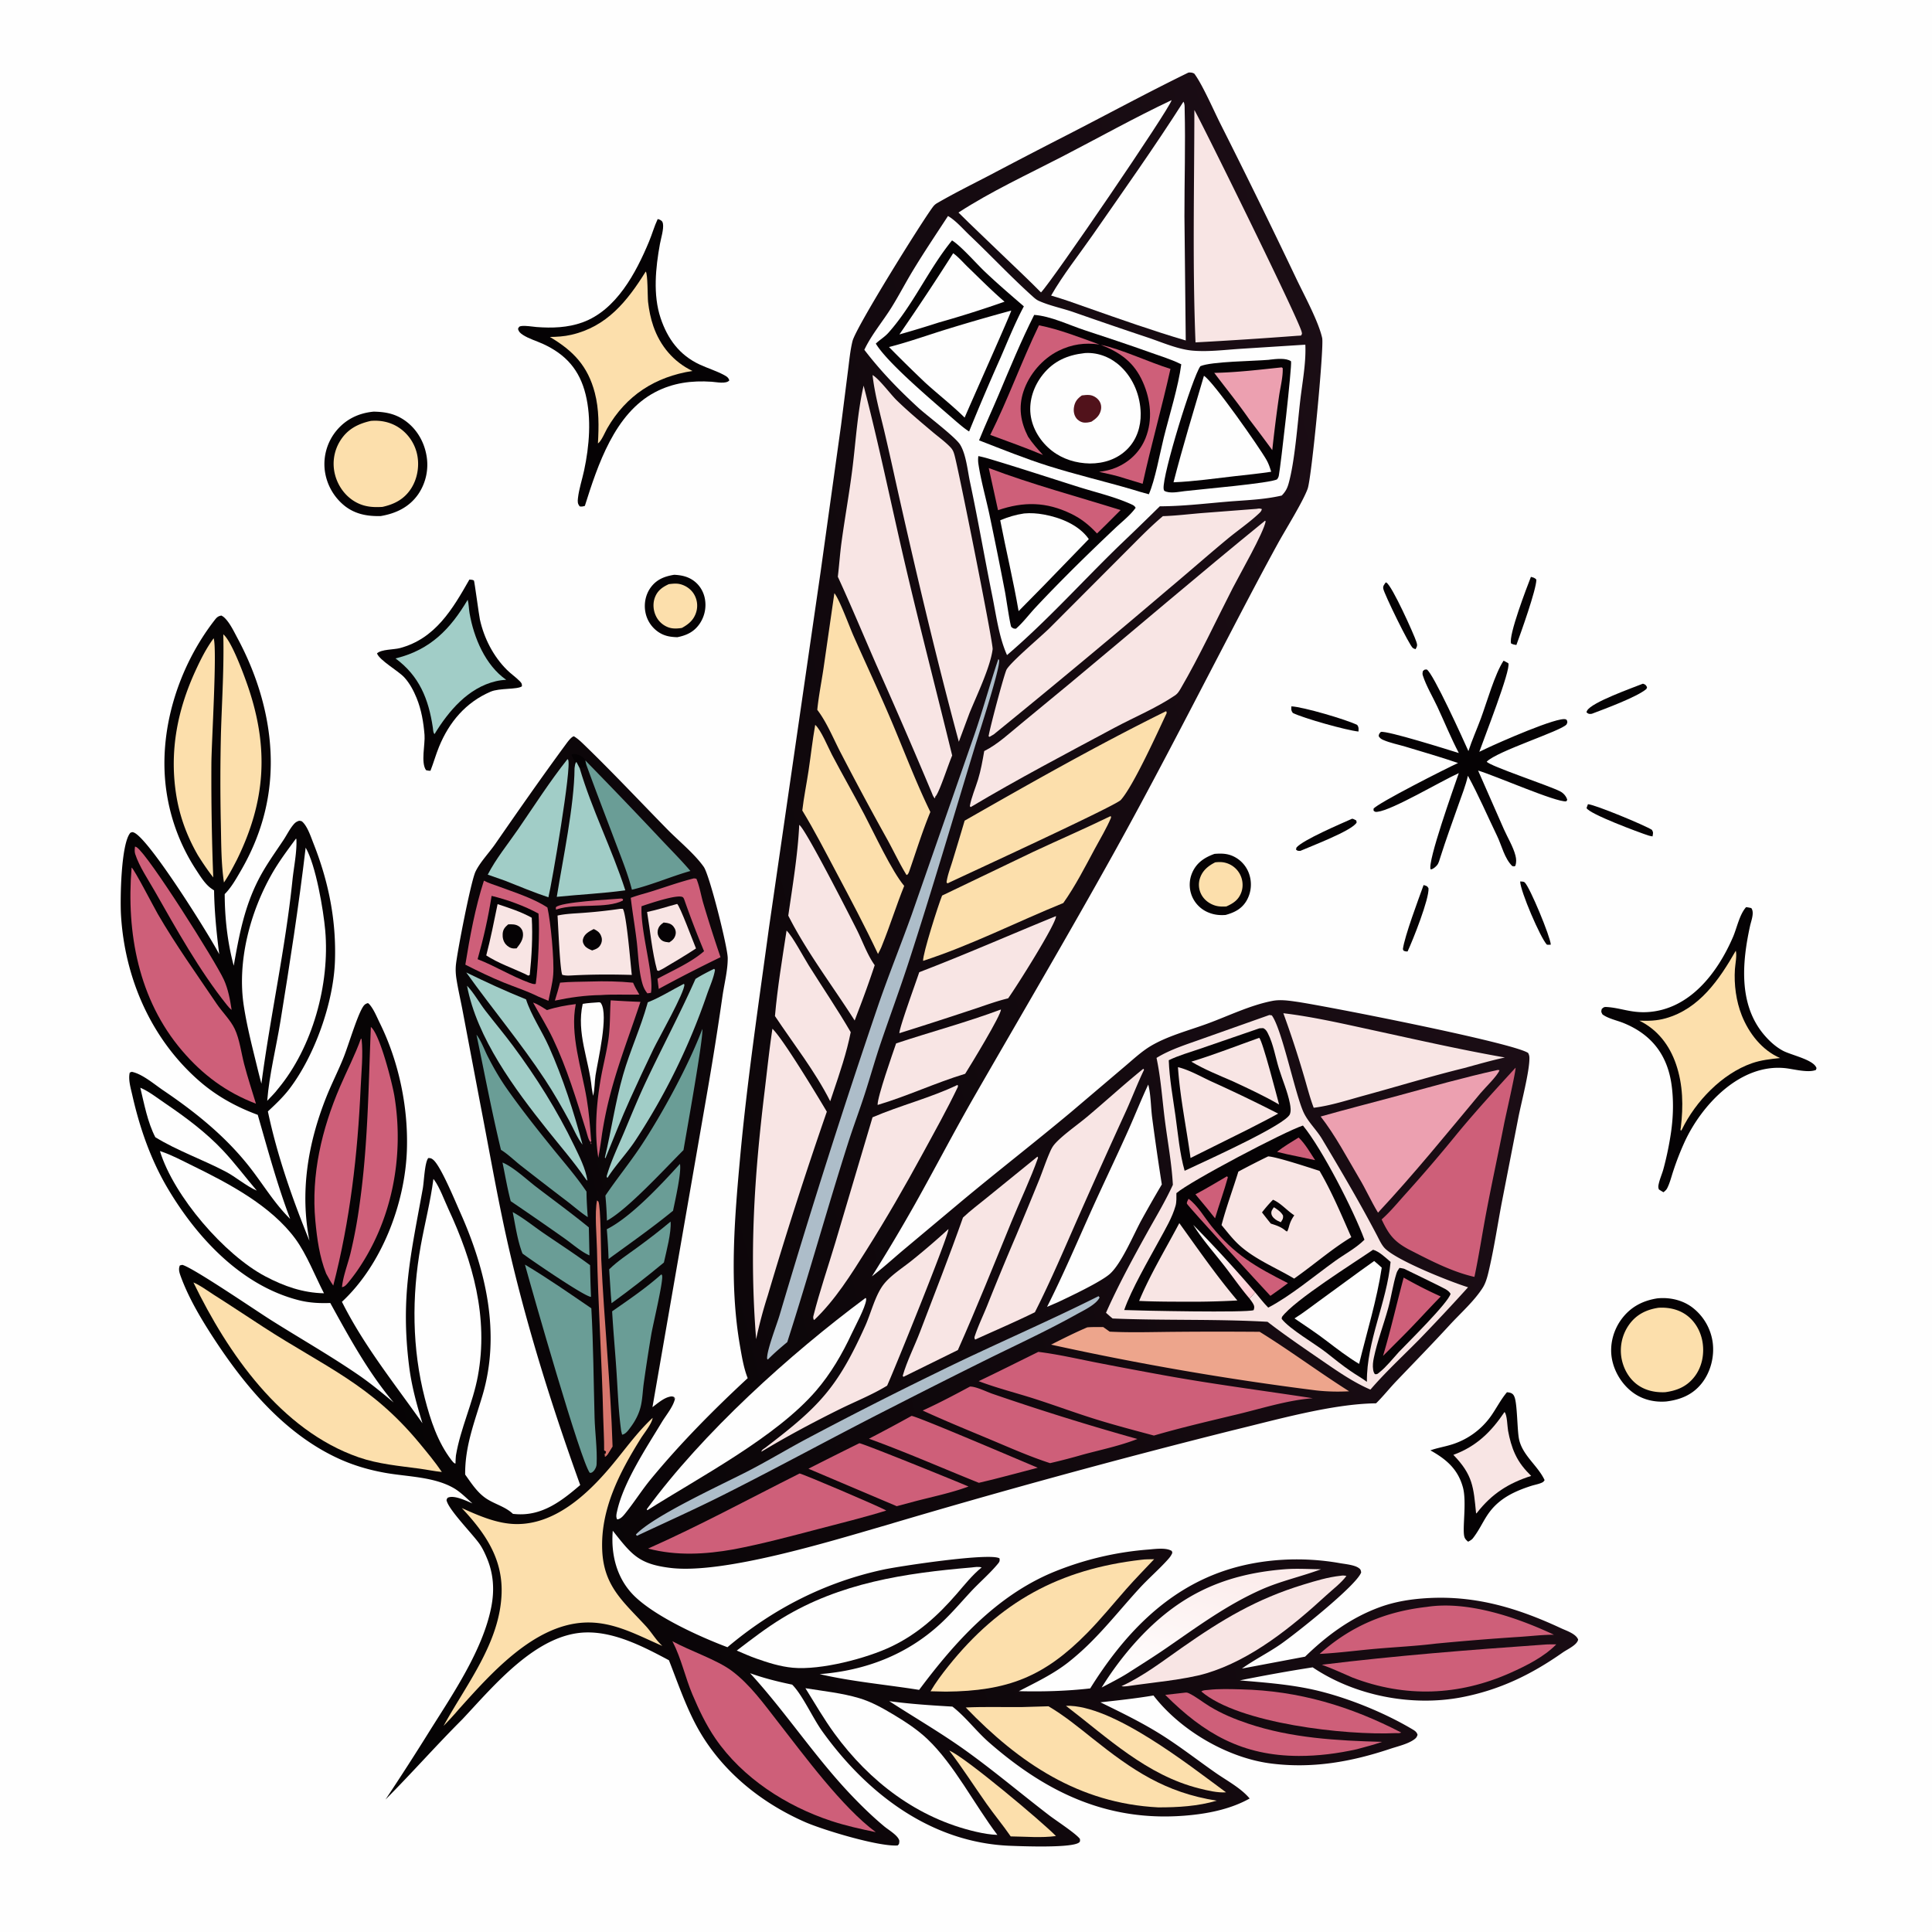<?xml version="1.0" encoding="utf-8"?>
<svg xmlns="http://www.w3.org/2000/svg" height="1024" style="display: block;" version="1.1" viewBox="0 0 2048 2048" width="1024">
<defs>
	<linearGradient gradientUnits="userSpaceOnUse" id="Gradient1" x1="170.357" x2="1569.45" y1="1275.02" y2="923.687">
		<stop class="stop0" offset="0" stop-color="rgb(3,2,2)" stop-opacity="1"/>
		<stop class="stop1" offset="1" stop-color="rgb(27,13,21)" stop-opacity="1"/>
	</linearGradient>
	<linearGradient gradientUnits="userSpaceOnUse" id="Gradient2" x1="1298.08" x2="1263.92" y1="1645.35" y2="1801.65">
		<stop class="stop0" offset="0" stop-color="rgb(251,234,233)" stop-opacity="1"/>
		<stop class="stop1" offset="1" stop-color="rgb(255,255,255)" stop-opacity="1"/>
	</linearGradient>
	<linearGradient gradientUnits="userSpaceOnUse" id="Gradient3" x1="1329.51" x2="1286.49" y1="1368.19" y2="1334.81">
		<stop class="stop0" offset="0" stop-color="rgb(255,204,211)" stop-opacity="1"/>
		<stop class="stop1" offset="1" stop-color="rgb(255,248,247)" stop-opacity="1"/>
	</linearGradient>
</defs>
<path d="M 0 0 L 2048 0 L 2048 2048 L 0 2048 L 0 0 z" fill="rgb(254,254,254)" transform="translate(0,0)"/>
<path d="M 1611.45 934.378 C 1613.12 934.544 1615.05 934.262 1616.32 935.469 C 1621.79 940.665 1643.36 992.648 1643.92 1001.37 C 1642.5 1001.54 1641.23 1001.49 1639.82 1001.44 C 1633.02 994.507 1611.47 944.306 1611.45 934.378 z" fill="rgb(5,2,4)" transform="translate(0,0)"/>
<path d="M 1433.35 867.855 C 1434.97 868.117 1436.26 868.983 1437.71 869.736 L 1438.11 871.85 C 1433.84 880.369 1388.91 897.337 1378.39 901.968 C 1375.98 901.827 1375.63 902.28 1373.8 900.545 L 1374.35 898.385 C 1381.38 890.195 1421.56 873.153 1433.35 867.855 z" fill="rgb(5,2,4)" transform="translate(0,0)"/>
<path d="M 1509.07 938.177 C 1511.92 939.121 1512.78 938.888 1514.28 941.59 C 1515.09 952.886 1497.8 996.388 1492.12 1008.55 C 1490.34 1008.7 1489.61 1008.43 1487.95 1007.87 L 1487.11 1006.16 C 1488.94 992.318 1503.63 953.253 1509.07 938.177 z" fill="rgb(5,2,4)" transform="translate(0,0)"/>
<path d="M 1741.44 724.787 C 1741.59 724.806 1741.75 724.796 1741.89 724.844 C 1744.48 725.696 1744.6 726.168 1745.95 728.442 L 1745.3 730.3 C 1735.56 738.769 1700.9 751.525 1687.45 756.625 C 1686.89 756.687 1686.33 756.812 1685.76 756.81 C 1683.69 756.803 1683.08 756.251 1681.68 754.941 C 1681.91 754.404 1682.09 753.845 1682.37 753.33 C 1687.06 744.45 1730.97 729.005 1741.44 724.787 z" fill="rgb(5,2,4)" transform="translate(0,0)"/>
<path d="M 1683.27 852.491 C 1690.21 852.689 1743.53 874.76 1751.12 879.681 C 1752.85 882.589 1752.26 883.374 1751.75 886.631 C 1750.16 886.352 1748.68 886.09 1747.14 885.585 C 1737.51 882.433 1684.8 862.918 1681.8 856.552 L 1683.27 852.491 z" fill="rgb(5,2,4)" transform="translate(0,0)"/>
<path d="M 1468.98 617.325 C 1469.22 617.437 1469.46 617.54 1469.7 617.659 C 1475.45 620.525 1498.79 672.241 1501.43 680.382 C 1502.62 684.053 1502.37 684.72 1500.59 688.158 C 1499.52 687.809 1498.67 687.596 1497.71 686.941 C 1494.03 684.445 1467.35 629.71 1466.33 624.05 C 1465.79 621.069 1467.43 619.632 1468.98 617.325 z" fill="rgb(5,2,4)" transform="translate(0,0)"/>
<path d="M 1368.91 748.765 C 1381.03 749.205 1427.72 762.916 1438.73 768.491 C 1440.57 771.082 1440.1 772.332 1440.06 775.451 C 1427.41 774.21 1381.91 761.447 1370.44 755.766 C 1368.41 752.962 1368.83 752.136 1368.91 748.765 z" fill="rgb(5,2,4)" transform="translate(0,0)"/>
<path d="M 1622.83 611.514 C 1625.17 612.163 1627.09 612.436 1628.61 614.512 C 1628.51 625.279 1612.05 671.18 1607.43 683.722 C 1605.28 683.465 1603.8 683.061 1601.85 682.13 C 1598.73 674.012 1618.52 622.516 1622.83 611.514 z" fill="rgb(5,2,4)" transform="translate(0,0)"/>
<path d="M 1287.43 905.146 C 1294.78 904.562 1301.23 904.667 1307.98 908.007 A 32.086 32.086 0 0 1 1324.36 927.127 A 34.358 34.358 0 0 1 1321.76 954.142 C 1316.62 963.308 1308.89 967.191 1299.19 969.888 C 1292.96 970.364 1287.29 969.788 1281.44 967.459 A 31.887 31.887 0 0 1 1263.53 949.954 A 32.014 32.014 0 0 1 1264.06 924.528 C 1268.75 914.229 1277.17 908.802 1287.43 905.146 z" fill="rgb(5,2,4)" transform="translate(0,0)"/>
<path d="M 1288.17 914.112 C 1291.76 913.715 1295.37 913.627 1298.9 914.551 A 24.261 24.261 0 0 1 1314.36 926.686 C 1317.47 932.523 1318.11 939.697 1315.84 945.931 C 1312.92 953.927 1307.44 957.527 1299.99 960.885 C 1296.25 961.101 1292.31 961.115 1288.69 960.096 C 1282.31 958.304 1276.53 954.086 1273.44 948.16 A 22.115 22.115 0 0 1 1272.13 930.613 C 1274.88 922.595 1280.85 917.803 1288.17 914.112 z" fill="rgb(252,223,172)" transform="translate(0,0)"/>
<path d="M 714.663 609.295 C 721.648 609.64 728.15 610.87 734.096 614.758 C 740.914 619.217 745.458 626.19 747.099 634.138 A 35.512 35.512 0 0 1 741.616 661.254 C 735.68 669.835 727.954 673.466 718.019 675.459 C 710.664 675.258 704.414 674.273 698.151 670.116 A 32.647 32.647 0 0 1 684.136 648.777 C 682.442 639.793 684.383 630.105 689.824 622.699 C 696.146 614.094 704.559 610.934 714.663 609.295 z" fill="rgb(5,2,4)" transform="translate(0,0)"/>
<path d="M 708.962 619.223 C 712.821 618.74 716.985 618.269 720.806 619.182 C 726.786 620.611 732.392 624.459 735.597 629.742 A 23.704 23.704 0 0 1 738.037 648.804 C 735.547 657.056 730.103 661.671 722.774 665.654 C 718.144 666.361 713.341 666.664 708.837 665.137 A 23.597 23.597 0 0 1 695.429 653.237 C 692.366 647.025 691.8 639.474 694.365 632.989 C 697.186 625.86 702.26 622.351 708.962 619.223 z" fill="rgb(252,223,172)" transform="translate(0,0)"/>
<path d="M 1597.45 1475.83 C 1598.4 1475.95 1599.98 1476.11 1600.86 1476.39 C 1603.46 1477.21 1604.6 1478.61 1605.51 1481.08 C 1608.33 1488.7 1608.28 1513.71 1609.96 1524.05 C 1612.92 1542.27 1630.1 1553.25 1637.35 1569.02 C 1636.77 1569.69 1636.35 1570.56 1635.6 1571.04 C 1632.62 1572.93 1626.8 1573.93 1623.33 1575.04 C 1611.54 1578.82 1599.66 1583.69 1589.92 1591.53 C 1574.43 1604.01 1572.12 1616.79 1561.32 1630.65 C 1560.05 1632.28 1558.06 1633.31 1556.27 1634.27 C 1554.63 1632.83 1553.36 1631.82 1552.53 1629.73 C 1549.59 1622.32 1555.14 1592.54 1550.73 1576.57 C 1545.38 1557.22 1533.09 1546.87 1516.28 1537.44 C 1523.04 1535 1530.28 1533.79 1537.19 1531.76 A 79.951 79.951 0 0 0 1580.49 1501.06 C 1586.13 1493.05 1590.65 1484.03 1596.89 1476.49 C 1597.07 1476.27 1597.26 1476.05 1597.45 1475.83 z" fill="rgb(5,2,4)" transform="translate(0,0)"/>
<path d="M 1594.86 1496.77 C 1597.75 1499.97 1597.77 1512.03 1598.63 1516.7 C 1600.22 1525.25 1602.44 1533.68 1606.13 1541.58 C 1610.4 1550.7 1615.98 1557.51 1623.11 1564.53 C 1598.95 1572.25 1581.34 1583.52 1565.68 1603.6 L 1564.73 1604.39 C 1561.96 1576.21 1561.33 1563.59 1540.63 1542.21 C 1564.96 1533.28 1580.55 1518.02 1594.86 1496.77 z" fill="rgb(248,229,228)" transform="translate(0,0)"/>
<path d="M 1593.85 700.361 C 1595.63 701.199 1597.24 702.128 1598.93 703.132 C 1601.77 709.935 1572.82 783.421 1568.13 796.949 C 1570.66 795.835 1573.12 794.574 1575.62 793.381 C 1587.38 787.76 1652.21 759.044 1659.93 762.588 C 1661.28 763.211 1661.12 764.172 1661.49 765.473 C 1661.17 766.31 1661.09 767.29 1660.53 767.985 C 1654.88 774.897 1586.84 796.199 1575.98 807.413 C 1579.28 812.112 1642.55 832.952 1653.88 838.91 C 1657.43 840.773 1660.3 844.055 1661.37 847.893 L 1660.29 849.456 C 1649.61 850.673 1584.79 822.099 1566.85 816.834 L 1594.14 878.925 C 1598.06 887.774 1604.06 897.588 1606.44 906.894 C 1607.43 910.777 1607.52 914 1606.37 917.82 L 1603.82 918.578 L 1606.08 918.238 L 1603.13 918.15 C 1594.72 909.893 1591.95 896.371 1586.9 885.939 C 1576.66 864.775 1567.36 842.947 1556.04 822.337 C 1553.62 832.915 1549.46 843.307 1545.86 853.533 C 1539.39 871.864 1532.74 890.134 1526.85 908.659 C 1525.96 911.429 1525.1 915.257 1523.09 917.435 C 1521.48 919.187 1518.96 921.533 1516.54 921.586 C 1512.8 913.936 1541.35 834.272 1546.38 819.537 C 1527.89 827.808 1476.02 858.723 1460.39 860.498 C 1458.1 860.758 1457.97 860.866 1456.07 859.413 L 1456 857.281 C 1460.23 851.45 1532.64 814.756 1545.59 808.818 C 1527.16 802.513 1508.52 797.133 1489.88 791.515 C 1482.22 789.208 1473.59 787.559 1466.3 784.384 C 1464.07 783.415 1462.72 782.464 1461.45 780.325 C 1461.79 777.848 1462.03 777.721 1463.76 775.869 C 1470.34 774.335 1534.79 794.626 1546.42 798.246 C 1538.06 782.31 1531.27 765.475 1523.65 749.17 C 1518.7 738.574 1511.7 726.904 1508.21 715.854 C 1507.73 714.335 1507.93 713.047 1508.25 711.533 C 1510.02 709.696 1509.87 709.782 1512.42 709.687 C 1518.98 713.05 1551.47 784.683 1556.58 796.204 C 1560.38 784.453 1565.57 773.011 1569.86 761.403 C 1575.96 744.901 1584.64 714.137 1593.85 700.361 z" fill="rgb(5,2,4)" transform="translate(0,0)"/>
<path d="M 1756.85 1376.31 C 1769.67 1375.04 1783.03 1377.91 1793.49 1385.61 A 56.198 56.198 0 0 1 1815.52 1423.01 C 1817.5 1437.79 1813.44 1453.99 1804.32 1465.83 C 1794.63 1478.42 1781.48 1483.76 1766.26 1485.63 C 1754.45 1486.58 1742.52 1484.02 1732.62 1477.33 C 1720.17 1468.91 1711.11 1454.62 1708.6 1439.82 C 1706.18 1425.6 1710.07 1410.53 1718.49 1398.89 C 1728.05 1385.66 1741.02 1378.77 1756.85 1376.31 z" fill="rgb(5,2,4)" transform="translate(0,0)"/>
<path d="M 1757.98 1386.29 C 1768.48 1385.63 1779.16 1387.81 1787.78 1394.08 C 1797.27 1400.97 1803.2 1412 1804.88 1423.5 C 1806.72 1436.1 1804.01 1449.4 1796.1 1459.54 C 1788.07 1469.82 1777.77 1474.07 1765.24 1475.79 C 1755.28 1476.26 1745.22 1474.3 1736.85 1468.66 C 1727.14 1462.11 1721.05 1451.36 1718.92 1439.98 A 47.284 47.284 0 0 1 1727.01 1404.05 C 1734.69 1393.36 1745.28 1388.24 1757.98 1386.29 z" fill="rgb(252,223,172)" transform="translate(0,0)"/>
<path d="M 396.067 436.361 C 407.708 436.555 417.81 438.269 427.779 444.801 C 440.561 453.177 448.928 466.612 451.834 481.478 A 55.531 55.531 0 0 1 443.42 523.784 C 433.865 537.619 419.699 544.303 403.642 547.033 C 389.727 547.421 376.803 545.183 365.519 536.368 A 57.448 57.448 0 0 1 344.212 498.017 A 55.769 55.769 0 0 1 356.61 456.538 C 366.777 444.279 380.333 437.835 396.067 436.361 z" fill="rgb(5,2,4)" transform="translate(0,0)"/>
<path d="M 393.048 446.183 C 403.019 445.305 412.824 447.174 421.451 452.405 A 45.671 45.671 0 0 1 441.898 480.52 C 444.869 492.79 442.776 506.763 436.037 517.469 C 428.764 529.023 418.302 534.479 405.379 537.336 C 395.511 537.951 386.629 537.332 377.689 532.558 C 366.621 526.649 358.622 515.919 355.33 503.893 A 46.02 46.02 0 0 1 360.425 467.562 C 368.055 455.116 379.238 449.264 393.048 446.183 z" fill="rgb(252,223,172)" transform="translate(0,0)"/>
<path d="M 497.574 614.359 C 498.853 614.388 501.396 614.588 502.39 615.394 C 502.929 615.831 507.745 652.315 508.726 656.738 C 513.129 676.59 522.942 695.777 537.46 710.172 C 541.765 714.44 546.93 717.908 551.121 722.23 C 552.865 724.028 553.454 725.013 553.237 727.55 C 548.1 731.148 529.554 729.143 520.048 733.219 C 493.838 744.458 476.158 765.389 465.457 791.467 C 462.007 799.877 459.614 808.605 456.299 817.056 C 454.55 817.085 453.35 816.829 451.664 816.431 C 445.876 808.59 450.814 788.936 450.016 779.053 C 448.934 765.636 446.725 752.472 441.635 739.951 C 438.492 732.219 434.27 724.257 428.598 718.066 C 422.18 711.062 402.312 700.051 399.633 692.615 C 404.298 688.201 417.313 688.748 423.817 687.032 C 461.305 677.141 479.735 645.783 497.574 614.359 z" fill="rgb(5,2,4)" transform="translate(0,0)"/>
<path d="M 495.773 635.766 C 496.979 640.306 496.965 645.405 497.769 650.074 C 502.222 675.913 514.443 705.17 536.592 720.642 C 532.856 720.803 529.25 721.279 525.604 722.138 C 496.298 729.045 475.539 753.705 460.584 778.207 C 458.976 776.157 459.213 773.906 458.834 771.351 C 454.326 740.976 444.512 716.601 419.265 697.956 L 420.475 697.662 C 456.298 688.602 477.458 666.778 495.773 635.766 z" fill="rgb(161,205,199)" transform="translate(0,0)"/>
<path d="M 697.17 232.238 C 697.859 232.384 698.565 232.501 699.206 232.817 C 701.366 233.881 702.344 234.669 702.757 237.08 C 703.759 242.925 700.605 252.826 699.536 258.712 C 694.979 283.795 692.032 312.462 700.252 337.115 C 707.599 359.152 720.254 376.504 741.801 386.481 C 750.243 390.39 759.341 393.136 767.535 397.541 C 770.262 399.008 772.258 400.251 773.098 403.284 C 769.697 407.276 759.485 405.006 754.304 404.66 C 733.141 403.245 713.358 405.785 694.383 415.753 C 651.52 438.269 633.668 492.926 619.964 536.283 C 617.939 536.868 616.677 537.162 614.583 536.823 C 612.177 534.035 612.245 531.683 612.647 528.097 C 613.748 518.262 617.125 508.296 619.2 498.595 C 624.701 472.879 627.113 443.839 620.763 418.054 C 614.379 392.135 599.841 375.712 575.697 364.615 C 568.728 361.412 560.787 359.183 554.345 355.029 C 551.726 353.34 549.813 351.676 549.12 348.509 C 550.17 346.593 550.166 345.988 552.508 345.651 C 557.259 344.968 563.941 346.286 568.784 346.662 C 585.089 347.926 601.744 347.383 617.291 341.804 C 653.301 328.882 674.177 289.238 688.018 256.024 C 691.297 248.155 693.534 239.978 697.17 232.238 z" fill="rgb(5,2,4)" transform="translate(0,0)"/>
<path d="M 684.518 287.827 C 686.777 290.386 686.389 315.011 686.98 320.074 C 687.993 328.763 689.686 337.412 692.548 345.692 C 699.834 366.763 713.882 383.515 734 393.238 C 694.491 399.401 663.781 419.075 643.643 454.134 C 641.47 457.918 637.271 468.077 633.829 470.017 C 634.837 452.01 635.109 433.969 630.519 416.379 C 623.111 387.995 607.619 371.801 582.911 357.208 C 590.658 357.061 597.949 356.644 605.528 354.908 C 643.406 346.231 664.862 319.327 684.518 287.827 z" fill="rgb(252,223,172)" transform="translate(0,0)"/>
<path d="M 1850.93 961.612 C 1852.82 961.801 1854.55 962.174 1856.4 962.584 C 1860 967.18 1856.31 976.138 1855.14 981.483 C 1846.76 1019.78 1842.76 1064.35 1869.58 1096.44 C 1875.24 1103.21 1882.07 1109.57 1889.89 1113.77 C 1898.33 1118.31 1920.73 1122.9 1925.05 1131.06 C 1925.86 1132.57 1925.52 1132.26 1924.98 1134.15 C 1916.69 1137.61 1901.12 1133.17 1892.23 1132.27 C 1844.72 1127.44 1803.97 1171.01 1785.78 1210.44 A 295.965 295.965 0 0 0 1773.81 1241.09 C 1771.79 1247.06 1770.14 1254.09 1767.23 1259.68 C 1766.31 1261.46 1764.88 1262.59 1763.36 1263.83 C 1761.71 1262.9 1760.14 1261.92 1758.55 1260.91 C 1757.54 1258.67 1757.88 1256.86 1758.42 1254.54 C 1759.63 1249.28 1761.93 1244.25 1763.35 1239.02 C 1766.73 1226.5 1769.45 1213.33 1771.33 1200.5 C 1773.74 1184.01 1774.23 1166.48 1771.92 1149.95 C 1767.52 1118.39 1750.87 1096.67 1721.23 1084.54 C 1714.15 1081.64 1704.72 1079.82 1698.66 1075.27 C 1697.23 1072.51 1697.22 1072.58 1697.92 1069.55 C 1699.79 1067.91 1700.25 1067.32 1702.93 1067.47 C 1717.52 1068.27 1728.58 1073.77 1745.78 1072.89 C 1790.72 1070.58 1820.59 1031.51 1837.06 993.251 C 1841.28 983.449 1843.88 969.501 1850.93 961.612 z" fill="rgb(5,2,4)" transform="translate(0,0)"/>
<path d="M 1840.02 1007.78 C 1841.36 1012.92 1839.45 1021.87 1839.08 1027.46 C 1838.03 1043.65 1840.35 1061.25 1846.36 1076.38 C 1853.93 1095.42 1867.88 1113.37 1887 1121.56 C 1876.77 1122.63 1866.78 1123.7 1857.02 1127.11 C 1825.36 1138.19 1797.24 1167.69 1782.87 1197.35 L 1781.9 1198.65 C 1780.98 1197.67 1781.56 1196.65 1781.72 1195.33 C 1784.48 1172.6 1784.13 1149.95 1776.65 1128.09 C 1769.76 1107.97 1757.11 1091.45 1737.82 1081.96 C 1747.43 1082.29 1756.1 1082.12 1765.43 1079.52 C 1801.4 1069.51 1822.56 1038.32 1840.02 1007.78 z" fill="rgb(252,223,172)" transform="translate(0,0)"/>
<path d="M 1259.89 76.89 C 1262.41 76.82 1263.76 76.836 1266 78.039 C 1274.57 89.438 1286.79 117.538 1293.86 131.576 A 8139.72 8139.72 0 0 1 1373.7 294.467 C 1381.86 311.727 1397.63 340.451 1401.56 358.319 C 1403.65 367.857 1390.46 506.23 1386.15 518.121 C 1381.13 531.994 1362.48 561.733 1354.37 576.532 C 1333.88 613.907 1314.17 651.938 1294.48 689.751 C 1256.99 761.743 1219.7 834.105 1180.27 905.039 C 1132.36 991.204 1082.37 1076.11 1033.22 1161.57 C 1011.44 1199.45 991.319 1238.28 969.939 1276.38 A 1815.57 1815.57 0 0 1 924.263 1353 C 935.685 1344.32 946.341 1334.53 957.317 1325.28 L 1018.83 1273.76 C 1057.34 1241.64 1097 1210.91 1135.46 1178.76 L 1191.44 1131.21 C 1200.44 1123.68 1209.57 1114.98 1219.62 1108.94 C 1237.61 1098.14 1260.36 1092.31 1280.1 1085.04 C 1302.51 1076.8 1325.2 1065.6 1348.72 1061.01 C 1357.21 1059.36 1366.08 1060.69 1374.57 1061.91 C 1403.75 1066.1 1603.61 1105.18 1619.89 1116.18 C 1620.81 1117.9 1621.21 1119.34 1621.24 1121.27 C 1621.51 1135.56 1612.38 1169.65 1609.37 1185.43 L 1591.63 1276.38 C 1587.5 1298.46 1584.11 1320.8 1579.18 1342.72 C 1577.59 1349.78 1575.77 1358.66 1571.89 1364.83 C 1562.95 1379.06 1548.11 1392.14 1536.71 1404.56 C 1518.14 1424.78 1499.12 1444.26 1480.16 1464.09 C 1472.83 1471.76 1466.27 1480.1 1458.71 1487.56 C 1458.39 1487.57 1458.08 1487.58 1457.76 1487.59 C 1411.35 1488.31 1352.47 1505.17 1306.6 1516.22 A 8848.95 8848.95 0 0 0 938.156 1617.09 C 880.084 1633.91 767.044 1668.81 710.948 1662.08 C 676.918 1658 669.634 1647.98 649.555 1622.62 C 648.227 1638.56 650.226 1655.08 656.949 1669.7 A 74.06 74.06 0 0 0 673.749 1693.1 C 696.436 1714.36 741.634 1735.03 771.136 1746.12 C 819.404 1705.34 874.802 1677.08 936.595 1663.81 C 953.532 1660.17 1049.71 1645.63 1059.53 1651.95 C 1059.88 1654.51 1059.67 1655.41 1058 1657.45 C 1049.36 1668 1038.12 1677.5 1028.77 1687.62 C 1018.42 1698.82 1008.41 1710.57 997.212 1720.95 C 961.355 1754.18 917.198 1770.88 868.902 1774.65 C 903.217 1782.63 939.44 1785.77 974.311 1791.34 C 1012.3 1740.52 1055.81 1692.14 1115.52 1666.95 A 332.862 332.862 0 0 1 1217.73 1642.55 C 1224.16 1642.01 1234.69 1640.56 1240.68 1643.35 C 1242.61 1644.25 1241.94 1643.72 1242.75 1645.91 C 1241.71 1648.81 1239.92 1651.02 1237.88 1653.29 C 1228.5 1663.72 1217.64 1673.04 1208.08 1683.44 C 1191.64 1701.32 1176.4 1720.37 1159.39 1737.71 A 276.634 276.634 0 0 1 1132.4 1762.15 C 1116.12 1774.87 1098.26 1783.25 1080.07 1792.71 C 1104.96 1793.35 1130.92 1792.63 1155.67 1789.79 C 1190.41 1734.06 1235.25 1685.7 1299.15 1664.64 C 1337.26 1652.08 1380.66 1649.99 1420.06 1656.96 C 1425.46 1657.92 1435.26 1658.81 1439.83 1661.83 C 1442.35 1663.5 1442.37 1664.03 1442.91 1666.81 C 1438.03 1680.65 1372.85 1732.36 1357.13 1743.2 C 1344.29 1752.06 1330.28 1759.06 1317.56 1767.99 L 1316.49 1768.75 L 1383.47 1756.12 C 1406.69 1733.58 1431.81 1714.98 1462.44 1703.73 C 1479.2 1697.58 1496.74 1694.93 1514.52 1694 C 1565.24 1691.35 1609.45 1704.9 1654.8 1726.02 C 1660.44 1728.65 1670.66 1731.88 1672.89 1738.03 C 1672.52 1739.31 1672.6 1739.32 1671.75 1740.64 C 1668.9 1745.05 1660.81 1748.75 1656.47 1751.79 C 1623.18 1775.14 1589.64 1791.44 1549.45 1799.16 C 1496.58 1809.3 1436.32 1797.64 1391.48 1767.45 C 1365.83 1771.4 1339.67 1776.18 1314.24 1781.28 C 1338.39 1783.35 1362.29 1785.13 1386.12 1789.85 C 1422.53 1797.05 1465.94 1814.39 1497.92 1833.55 C 1500.23 1834.93 1501.93 1836.34 1502.67 1839.01 C 1501.81 1841.26 1501.44 1842.07 1499.45 1843.6 C 1492.9 1848.63 1481.73 1851.14 1473.91 1853.75 C 1432.4 1867.62 1391.52 1874.93 1347.6 1869.42 C 1301.27 1863.6 1251.24 1834.28 1222.72 1797.28 C 1204.13 1800.42 1185.22 1802.45 1166.47 1804.52 C 1189.03 1815.55 1211.22 1826.27 1232.46 1839.77 C 1251.67 1851.98 1269.79 1866.12 1288.46 1879.16 C 1300.45 1887.55 1315.26 1895.24 1324.69 1906.49 C 1305.89 1917.03 1283.76 1921.89 1262.48 1924.07 C 1177.54 1932.79 1110.94 1901.67 1048.48 1847.09 C 1035.15 1835.45 1024.21 1820.68 1010.49 1809.76 C 1010.19 1809.52 1009.89 1809.29 1009.58 1809.06 C 987.097 1807.76 964.95 1806.34 942.631 1803.28 C 969.604 1820.76 997.764 1837.05 1023.88 1855.8 C 1054.14 1877.54 1082.59 1901.62 1112.13 1924.29 C 1119.19 1929.71 1140.88 1943.82 1144.78 1949.39 C 1144.8 1950.82 1145.23 1951.79 1144.13 1952.88 C 1137.65 1959.25 1083.07 1957.08 1071.16 1956.63 C 986.992 1953.47 918.999 1901.25 871.625 1835.23 C 861.646 1821.32 851.127 1797.66 840.354 1786.4 C 840.148 1786.18 839.933 1785.98 839.723 1785.77 C 824.458 1782.61 809.826 1778.96 795.134 1773.69 C 832.839 1814.82 863.621 1862.17 902.096 1902.62 C 913.214 1914.31 925.017 1925.8 937.429 1936.12 C 941.821 1939.77 950.72 1944.86 952.967 1950.15 C 953.14 1950.56 953.236 1950.99 953.371 1951.41 C 953.058 1953.99 953.539 1954.45 951.532 1956.27 C 931.252 1957.68 872.093 1939.68 853.312 1931.42 C 804.298 1909.88 761.477 1874.42 736.668 1826.4 C 725.733 1805.23 717.811 1782.11 709.104 1759.94 C 682.506 1745.73 651.368 1729.48 620.487 1730.48 C 568.46 1732.16 523.727 1786.72 490.125 1822.51 C 462.338 1850.25 436.364 1879.76 408.658 1907.56 A 2819.72 2819.72 0 0 0 456.056 1833.91 C 480.404 1795.19 512.355 1748.11 520.925 1702.7 C 524.222 1685.23 523.128 1668.35 516.231 1651.85 C 514.061 1646.66 511.608 1641.33 508.377 1636.7 C 500.817 1625.88 474.654 1599.55 473.331 1590.01 C 473.92 1588.76 473.931 1587.84 475.346 1587.35 C 482.248 1584.95 494.328 1591 500.788 1593.66 C 494.76 1588.38 488.399 1581.84 481.487 1577.75 C 460.517 1565.35 432.052 1565.47 408.632 1561.32 C 391.584 1558.3 375.195 1553.56 359.425 1546.39 C 302.503 1520.51 260.168 1470.1 226.681 1418.83 C 213.505 1398.66 200.135 1376.27 191.804 1353.59 C 190.311 1349.53 188.806 1345.49 190.685 1341.4 L 193.229 1340.81 C 204.318 1343.55 271.477 1389.38 286.839 1399.07 C 317.651 1418.52 349.524 1436.66 379.583 1457.24 C 392.841 1466.32 405.008 1476.43 417.324 1486.73 C 390.41 1454.85 370.146 1417.6 350.099 1381.23 C 338.854 1381.66 327.753 1381.07 316.814 1378.29 C 255.88 1362.84 208.709 1312 177.702 1259.58 C 159.598 1228.97 147.956 1195.13 140.174 1160.57 C 138.581 1153.5 135.739 1144.19 137.557 1137 L 139.652 1136.18 C 150.707 1138.29 163.554 1149.4 173.084 1155.85 C 207.685 1179.26 239.742 1205.12 265.474 1238.26 C 279.434 1256.24 291.277 1276.12 307.595 1292.1 C 293.892 1256.03 283.897 1218.81 273.226 1181.78 C 250.068 1173.21 229.249 1161.73 210.643 1145.38 C 159.912 1100.79 132.186 1036.57 128.241 969.818 C 127.28 953.549 128.147 894.123 138.25 882.747 C 139.817 882.207 139.977 881.842 141.651 882.423 C 157.378 887.87 222.547 992.397 232.401 1011.53 C 229.542 989.1 227.287 966.458 226.921 943.837 C 225.614 942.998 224.318 942.145 223.084 941.199 C 217.3 936.766 212.56 929.266 208.625 923.207 A 206.218 206.218 0 0 1 176.462 839.102 C 167.133 775.867 188.63 707.259 227.734 657.074 C 229.814 654.404 231.373 653.016 234.734 652.534 C 235.881 653.198 236.908 653.803 237.874 654.723 C 243.736 660.302 248.03 669.574 251.83 676.644 C 273.308 716.609 286.91 761.924 287.031 807.481 C 287.141 849.137 276.058 887.343 255.17 923.246 C 250.244 931.712 245.146 940.839 238.197 947.795 C 238.245 972.968 241.164 999.318 247.773 1023.68 C 253.443 991.529 259.02 961.506 274.173 932.088 C 281.762 917.356 291.286 904.296 300.427 890.551 C 304.058 885.091 307.107 878.658 311.411 873.731 C 313.105 871.792 314.633 870.829 317.113 870.036 C 318.919 870.309 319.47 870.077 320.848 871.414 C 326.195 876.605 329.698 887.509 332.393 894.322 C 348.289 934.506 356.601 975.687 355.049 1019.03 C 353.483 1062.78 333.766 1118.68 307.054 1153.92 C 300.235 1162.91 292.187 1170.47 283.974 1178.14 C 293.737 1224.73 310.073 1271.26 328.028 1315.3 C 317.779 1263.09 326.512 1211.51 346.052 1162.55 C 351.75 1148.27 358.806 1134.64 364.437 1120.39 C 369.468 1107.66 378.228 1078.18 384.311 1068.01 C 385.862 1065.41 387.131 1064.05 390.072 1063.33 C 391.069 1064.12 391.238 1064.19 392.178 1065.32 C 396.492 1070.52 399.647 1078.47 402.647 1084.56 C 422.801 1125.43 432.913 1173.92 431.314 1219.34 C 429.311 1276.21 404.504 1340.89 362.469 1379.97 C 385.738 1426.51 418.064 1466.46 447.821 1508.71 C 441.594 1488.53 436.195 1468.7 433.597 1447.65 C 424.569 1374.5 435.375 1330.79 448.175 1259.92 C 449.539 1252.37 450.092 1232.54 453.974 1227.58 C 456.474 1227.55 457.614 1227.97 459.523 1229.67 C 467.57 1236.83 482.595 1273.42 487.775 1285.01 C 515.064 1346.07 530.997 1413.67 511.352 1479.54 C 502.937 1507.75 492.801 1533.01 493.098 1563.1 C 499.811 1572.49 506.254 1582.68 516.197 1589 C 525.252 1594.75 535.807 1597.24 543.739 1604.76 A 163.17 163.17 0 0 0 546.623 1605.02 C 574.432 1607.25 595.099 1591.35 615.052 1574.2 C 586.478 1494.95 560.538 1412.91 541.197 1330.85 C 528.773 1278.14 519.675 1224.6 509.358 1171.46 L 490.605 1072.55 C 488.459 1060.96 485.674 1049.42 483.867 1037.78 C 483.093 1032.79 482.799 1028.07 483.267 1023.03 C 484.472 1010.04 499.145 934.211 504.057 923.965 C 508.848 913.97 518.564 903.91 524.985 894.643 C 549.458 859.324 574.134 823.924 599.591 789.31 C 601.321 786.957 605.589 780.921 608.353 780.503 C 612.401 782.934 615.758 786.124 619.134 789.389 C 649.123 818.391 677.946 849.107 707.172 878.928 C 719.376 891.381 736.238 905.03 746.025 918.934 C 752.19 927.693 771.352 1004.09 771.417 1015.55 C 771.492 1028.59 767.829 1042.54 765.932 1055.48 A 3519.03 3519.03 0 0 1 749.48 1159.04 L 691.629 1491.67 C 696.665 1487.9 702.933 1482.45 709.05 1480.79 C 711.849 1480.04 712.929 1480.04 715.464 1481.4 L 713.819 1482.03 L 715.584 1482.22 C 713.997 1490.81 706.125 1499.99 701.591 1507.51 C 685.355 1534.44 661.105 1570.85 654.295 1601.31 C 653.643 1604.23 652.586 1607.89 654.247 1610.61 C 658.35 1610.36 661.706 1605.63 664.144 1602.55 C 673.087 1591.26 680.803 1579.03 689.981 1567.89 C 721.387 1529.79 756.416 1494.44 792.594 1460.9 C 788.39 1450.35 786.413 1438.18 784.46 1426.98 C 773.003 1361.33 778.442 1293.79 784.472 1227.83 C 791.972 1145.8 804.079 1064.76 815.185 983.191 L 869.784 606.879 L 891.59 450.479 L 898.895 392.936 C 900.26 382.555 901.179 371.784 903.685 361.619 C 907.298 346.959 977.248 234.777 989.002 219.223 C 990.266 217.551 991.581 216.376 993.392 215.326 C 1011.67 204.734 1030.57 195.384 1049.31 185.632 A 7124.43 7124.43 0 0 1 1129.76 143.818 C 1173.16 121.584 1216.05 98.261 1259.89 76.89 z" fill="url(#Gradient1)" transform="translate(0,0)"/>
<path d="M 609.044 814.247 C 608.729 811.261 609.378 807.549 608.027 804.839 C 607.306 803.394 606.456 801.986 605.745 800.51 L 606.522 799.32 C 608.738 799.022 610.297 799.317 612.387 800.005 C 616.033 801.204 618.722 802.669 620.462 806.098 L 621.476 810.452 L 620.081 813.177 C 618.191 813.672 616.438 814.101 614.499 814.373 L 611.027 807.701 C 609.371 809.223 609.443 812.046 609.044 814.247 z" fill="rgb(5,2,4)" transform="translate(0,0)"/>
<path d="M 658.511 952.466 C 659.195 952.426 659.818 952.881 660.444 953.158 L 660.244 954.647 C 642.985 963.561 610.589 957.365 590.764 963.798 C 590.347 964.078 589.783 964.02 589.285 964.088 L 589.238 961.767 C 594.012 956.057 646.913 953.556 658.511 952.466 z" fill="rgb(206,95,121)" transform="translate(0,0)"/>
<path d="M 625.86 1040.46 C 641.062 1039.97 655.901 1040.21 671.069 1041.69 C 672.968 1046.15 675.235 1050.17 677.725 1054.31 C 664.025 1054.65 650.381 1053.84 636.683 1054.82 C 620.555 1055.01 603.947 1057.36 588.208 1060.69 C 590.248 1054.41 591.94 1048.02 593.703 1041.65 C 604.263 1040.62 615.238 1040.79 625.86 1040.46 z" fill="rgb(206,95,121)" transform="translate(0,0)"/>
<path d="M 635.038 1062.45 C 636.565 1062.83 636.408 1062.48 637.217 1063.76 C 645.208 1076.36 633.808 1123.77 631.29 1139.89 C 630.208 1146.81 630.537 1154.98 628.669 1161.61 L 627.286 1153.48 C 624.323 1123.13 610.808 1095.17 617.7 1064.14 C 623.399 1063.14 629.272 1062.91 635.038 1062.45 z" fill="rgb(254,254,254)" transform="translate(0,0)"/>
<path d="M 632.866 1272.51 L 634.273 1273.6 C 636.927 1278.6 636.889 1324.52 637.358 1334.83 C 640.367 1401.02 647.286 1467.21 649.36 1533.38 L 644.303 1541.55 C 643.243 1542.95 642.812 1543.36 641.413 1544.28 L 640.694 1542.55 L 641.57 1543.23 L 641.614 1542.7 L 640.353 1541.47 L 641.849 1541.15 L 642.41 1538.64 L 640.402 1537.48 C 640.522 1525.48 639.674 1513.51 639.405 1501.52 C 638.078 1442.57 633.981 1383.74 632.825 1324.83 C 632.543 1310.42 630.181 1285.99 632.866 1272.51 z" fill="rgb(215,118,108)" transform="translate(0,0)"/>
<path d="M 717.795 958.212 C 720.552 959.907 735.145 999.091 737.789 1005.4 C 726.381 1012.95 714.565 1019.85 702.812 1026.84 L 698.114 1029.22 L 696.564 1028.65 C 691.192 1008.9 689.273 986.97 685.94 966.722 C 696.558 964.606 707.29 960.995 717.795 958.212 z" fill="rgb(248,229,228)" transform="translate(0,0)"/>
<path d="M 703.505 977.904 C 707.581 978.364 711.189 978.723 713.948 982.211 C 715.856 984.622 716.83 987.63 716.111 990.699 C 715.168 994.725 712.817 996.876 709.472 998.982 C 709.107 998.945 708.742 998.912 708.377 998.87 C 704.436 998.421 701.773 997.864 699.274 994.504 C 697.527 992.155 696.708 989.489 697.215 986.556 C 697.934 982.393 700.151 980.187 703.505 977.904 z" fill="rgb(5,2,4)" transform="translate(0,0)"/>
<path d="M 710.852 1294.93 C 711.811 1306.35 706.313 1326.81 703.749 1338.34 C 685.617 1353.39 667.366 1367.64 648.252 1381.44 C 647.153 1369.52 646.609 1357.5 645.757 1345.55 C 654.538 1336.9 665.27 1329.9 675.2 1322.65 C 687.405 1313.74 699.282 1304.65 710.852 1294.93 z" fill="rgb(106,157,150)" transform="translate(0,0)"/>
<path d="M 647.362 1060.39 A 1167.28 1167.28 0 0 0 678.892 1062.03 C 662.476 1111.66 646.161 1149.74 638.073 1202.77 A 558.309 558.309 0 0 1 634.224 1227.31 C 629.935 1200.2 632.167 1169.47 636.965 1142.7 C 639.398 1129.13 642.916 1115.73 644.917 1102.08 C 646.948 1088.23 646.397 1074.31 647.362 1060.39 z" fill="rgb(206,95,121)" transform="translate(0,0)"/>
<path d="M 143.114 897.389 C 143.702 897.63 144.34 897.772 144.878 898.111 C 156.95 905.703 228.254 1018.79 237.251 1038.39 C 241.83 1048.36 243.924 1059.73 245.534 1070.53 C 243.516 1068.98 242.033 1067.19 240.442 1065.2 C 211.227 1028.66 187.076 985.115 163.917 944.452 C 157.04 932.377 147.578 918.484 143.294 905.252 C 142.47 902.706 142.82 900 143.114 897.389 z" fill="rgb(206,95,121)" transform="translate(0,0)"/>
<path d="M 565.098 1062.77 C 570.418 1064.53 575.063 1067.82 579.799 1070.76 C 589.729 1067.49 600.011 1065.66 610.367 1064.38 C 603.865 1096.24 616.637 1133.07 621.919 1164.73 C 624.301 1179.01 625.504 1193.33 626.522 1207.76 L 626.854 1209.05 L 626.197 1210.29 L 627.314 1212.99 L 625.98 1210.96 L 626.688 1213.05 L 625.784 1211.97 L 626.482 1210.92 C 624.063 1210.2 622.195 1201.4 621.36 1198.73 C 610.993 1165.59 601.029 1132.22 586.022 1100.81 C 579.772 1087.73 572.072 1075.47 565.098 1062.77 z" fill="rgb(206,95,121)" transform="translate(0,0)"/>
<path d="M 1006.27 1855.7 C 1022.08 1861.76 1105.66 1932.02 1119.34 1946.27 C 1104.1 1948.4 1086.86 1946.82 1071.39 1946.66 C 1063.3 1934.91 1054.09 1923.86 1045.85 1912.18 C 1032.58 1893.37 1020.26 1874.01 1006.27 1855.7 z" fill="rgb(252,223,172)" transform="translate(0,0)"/>
<path d="M 720.763 1233.81 C 722.612 1242.43 715.475 1273.46 713.459 1283.43 C 691.338 1301.53 668.169 1317.76 645.107 1334.58 A 542.848 542.848 0 0 0 643.235 1303.03 C 669.036 1290.08 701.058 1255.47 720.763 1233.81 z" fill="rgb(106,157,150)" transform="translate(0,0)"/>
<path d="M 543.486 1284.86 C 554.773 1291.05 565.4 1299.73 576.051 1307.05 C 592.555 1318.38 609.406 1329.23 625.502 1341.15 A 1429.01 1429.01 0 0 0 626.481 1374.71 C 620.305 1374.95 561.845 1334.86 553.848 1328.79 C 548.548 1315.13 546.372 1299.22 543.486 1284.86 z" fill="rgb(106,157,150)" transform="translate(0,0)"/>
<path d="M 532.664 1232.34 C 544.216 1237.04 558.477 1250.56 568.642 1258.33 C 587.186 1272.51 606.118 1286.3 624.191 1301.08 L 624.869 1330.77 C 615.952 1326.93 606.376 1318.34 598.275 1312.67 A 3769.44 3769.44 0 0 0 541.395 1273.3 C 537.828 1259.91 535.507 1245.92 532.664 1232.34 z" fill="rgb(106,157,150)" transform="translate(0,0)"/>
<path d="M 724.8 1042.97 L 725.453 1043.56 C 726.206 1051.26 697.931 1101.18 692.689 1112.04 C 684.235 1129.55 676.041 1147.24 667.999 1164.94 C 658.601 1185.63 650.366 1206.86 641.739 1227.88 L 641.171 1227.02 C 648.178 1197.84 652.195 1168.3 660.51 1139.36 C 667.841 1113.85 679.093 1089.57 686.201 1064.15 L 686.657 1062.49 C 699.741 1057.37 712.245 1049.39 724.8 1042.97 z" fill="rgb(161,205,199)" transform="translate(0,0)"/>
<path d="M 148.721 1153.04 C 157.564 1156.67 166.91 1164.04 174.869 1169.44 C 196.789 1184.33 218.569 1200.5 236.72 1219.91 C 249.247 1233.32 260.315 1248.14 272.205 1262.11 C 260.724 1257.15 250.069 1247.62 238.766 1241.72 C 214.76 1229.18 187.464 1219.58 164.621 1205.48 C 156.418 1189.57 152.904 1170.35 148.721 1153.04 z" fill="rgb(254,254,254)" transform="translate(0,0)"/>
<path d="M 1129.94 1808.22 C 1179.18 1806.68 1260.13 1870.93 1299.66 1899.95 C 1290.5 1900.56 1280.21 1898.05 1271.36 1895.84 C 1215.72 1881.97 1174.18 1842.16 1129.94 1808.22 z" fill="rgb(252,223,172)" transform="translate(0,0)"/>
<path d="M 735.667 931.086 L 738.181 931.463 C 741.568 939.35 743.128 949.451 745.611 957.808 A 1472.97 1472.97 0 0 0 763.789 1014.68 A 1515.13 1515.13 0 0 0 698.288 1048.29 L 696.961 1037.54 C 712.964 1028.82 732.678 1020.27 746.327 1008.32 A 1004.52 1004.52 0 0 1 725.252 953.3 C 724.704 952.253 724.55 951.416 723.415 950.866 C 717.357 947.932 687.664 958.07 680.065 960.64 C 678.66 987.065 693.419 1033.44 690.029 1052.42 L 686.279 1053 C 683.177 1049.2 681.745 1045.67 680.497 1040.94 C 676.931 1027.42 676.593 1011.72 674.945 997.801 C 673.121 982.408 670.422 967.144 668.631 951.754 C 676.479 948.824 684.841 946.817 692.835 944.264 C 707.064 939.718 721.168 934.717 735.667 931.086 z" fill="rgb(206,95,121)" transform="translate(0,0)"/>
<path d="M 494.236 1030.84 C 515.183 1041.06 535.975 1050.66 557.605 1059.36 C 563.22 1076.64 574.464 1092.89 581.927 1109.61 C 596.72 1142.75 608.213 1178.31 617.518 1213.39 C 611.88 1206.27 607.815 1196.12 603.406 1187.99 C 595.355 1173.16 587.058 1158.64 577.773 1144.53 C 551.833 1105.13 521.584 1069.19 494.236 1030.84 z" fill="rgb(161,205,199)" transform="translate(0,0)"/>
<path d="M 495.073 1044.9 C 502.438 1052.61 508.052 1062.94 514.637 1071.47 C 524.247 1083.92 534.416 1095.99 543.794 1108.61 C 568.353 1141.67 590.737 1177.24 608.617 1214.35 C 614.249 1226.03 620.745 1238.7 622.708 1251.58 C 621.207 1250.31 621.605 1250.83 620.62 1249.4 C 608.111 1231.25 593.952 1215.03 580.249 1197.83 C 545.613 1154.37 505.457 1100.38 495.073 1044.9 z" fill="rgb(161,205,199)" transform="translate(0,0)"/>
<path d="M 757.022 1026.97 L 757.913 1028.09 C 756.519 1036.84 752.223 1046.02 749.322 1054.47 A 685.524 685.524 0 0 1 673.495 1209.02 C 664.744 1222.32 653.609 1233.87 644.868 1247.17 L 643.99 1248.52 C 643.185 1248.18 643.694 1248.49 643.062 1246.99 C 647.657 1230.75 655.497 1214.68 662.026 1199.13 C 669.498 1181.33 676.791 1163.43 685.037 1145.97 C 702.177 1109.69 720.94 1074.42 737.245 1037.73 C 743.607 1033.64 750.254 1030.33 757.022 1026.97 z" fill="rgb(161,205,199)" transform="translate(0,0)"/>
<path d="M 1254.85 1794.43 C 1257.64 1794.07 1258.27 1793.94 1260.86 1795.23 C 1268.2 1798.88 1275.22 1804.56 1282.28 1808.85 C 1295.26 1816.75 1308.87 1822.36 1323.22 1827.16 C 1368.9 1842.46 1417.29 1845.17 1465.08 1846.44 C 1456.27 1849.58 1447.09 1851.84 1438.07 1854.32 C 1417.69 1858.8 1397.57 1861.42 1376.68 1861.37 C 1317.05 1861.2 1276.4 1837.93 1235.2 1796.65 L 1254.85 1794.43 z" fill="rgb(206,95,121)" transform="translate(0,0)"/>
<path d="M 1280.83 1791.37 C 1292.17 1790.04 1304.33 1790.52 1315.74 1790.79 C 1376.65 1792.23 1431.4 1808.62 1485.36 1836.56 C 1483.43 1837.51 1481.37 1837.2 1479.25 1837.19 C 1426.99 1839.66 1313.27 1827.17 1273.49 1793.07 C 1275.37 1791.4 1278.35 1791.66 1280.83 1791.37 z" fill="rgb(206,95,121)" transform="translate(0,0)"/>
<path d="M 701.023 1350.89 C 701.698 1351.59 701.73 1351.42 701.907 1352.44 C 703.021 1358.87 692.355 1403.39 690.437 1414.22 A 1892.35 1892.35 0 0 0 682.365 1466.59 C 681.276 1474.54 681.079 1483.05 679.211 1490.84 C 677.328 1498.69 673.515 1506.11 668.701 1512.57 C 666.375 1515.68 663.462 1520.22 659.47 1520.82 L 658.465 1516.75 C 655.587 1495.79 654.873 1474.56 653.483 1453.46 C 652.089 1432.32 650.096 1411.22 648.879 1390.06 C 666.903 1377.53 684.573 1365.52 701.023 1350.89 z" fill="rgb(106,157,150)" transform="translate(0,0)"/>
<path d="M 620.462 806.098 A 5594 5594 0 0 1 700.114 889.135 C 710.688 900.42 721.849 911.5 731.853 923.263 C 710.986 929.239 690.956 938.047 669.847 943.137 C 665.546 926.18 658.622 909.372 652.458 893 C 642.091 865.463 631.459 838.14 621.476 810.452 L 620.462 806.098 z" fill="rgb(106,157,150)" transform="translate(0,0)"/>
<path d="M 657.339 963.385 L 660.227 963.356 C 664.185 969.444 668.352 1021.23 669.725 1033.46 C 648.821 1032.85 628.138 1032.86 607.25 1033.95 C 603.31 1034.16 599.879 1034.44 596.051 1033.36 C 593.51 1028.15 591.666 979.869 591.006 970.526 C 600.212 968.46 610.279 968.327 619.693 967.551 A 523.108 523.108 0 0 0 657.339 963.385 z" fill="rgb(248,229,228)" transform="translate(0,0)"/>
<path d="M 629.403 984.806 C 632.739 986.381 635.254 987.978 636.887 991.421 C 638.297 994.393 638.429 997.52 637.062 1000.55 C 635.073 1004.95 632.002 1006.05 627.71 1007.5 C 624.806 1006.27 621.438 1004.91 619.573 1002.2 C 618.163 1000.16 617.351 998.085 617.973 995.588 C 619.393 989.896 624.645 987.334 629.403 984.806 z" fill="rgb(5,2,4)" transform="translate(0,0)"/>
<path d="M 609.044 814.247 C 609.443 812.046 609.371 809.223 611.027 807.701 L 614.499 814.373 C 627.5 858.497 648.756 900.008 662.861 943.779 C 638.833 947.139 614.357 948.203 590.207 950.691 C 596.683 910.593 608.761 853.835 609.044 814.247 z" fill="rgb(161,205,199)" transform="translate(0,0)"/>
<path d="M 966.225 1500.94 C 970.179 1500.39 1085.74 1549.97 1100.06 1555.85 A 4889.34 4889.34 0 0 1 1052.24 1568.35 L 1037.64 1571.85 C 998.752 1556.25 960.568 1539.4 921.125 1525.1 A 1743.69 1743.69 0 0 0 966.225 1500.94 z" fill="rgb(206,95,121)" transform="translate(0,0)"/>
<path d="M 744.52 1090.73 C 745.781 1100.25 727.485 1201.33 724.53 1219.15 C 704.956 1238.63 665.344 1282.06 643.38 1293.95 A 398.342 398.342 0 0 0 641.753 1267.39 C 653.696 1249.69 667.216 1233.1 679.058 1215.34 C 701.724 1181.35 730.252 1128.67 744.52 1090.73 z" fill="rgb(106,157,150)" transform="translate(0,0)"/>
<path d="M 910.938 1529.88 C 914.587 1529.92 1018.66 1572.17 1026.65 1575.78 C 1008.28 1582.6 988.215 1586.65 969.247 1591.63 L 950.579 1596.63 L 856.987 1556.91 A 4577.8 4577.8 0 0 1 910.938 1529.88 z" fill="rgb(206,95,121)" transform="translate(0,0)"/>
<path d="M 1362.57 1663.42 C 1374.96 1662.51 1387.87 1663.35 1400.32 1663.48 C 1379.5 1671.23 1357.81 1675.87 1337.35 1684.91 C 1300.92 1701.02 1269.59 1724.12 1237.01 1746.57 C 1223.28 1756.03 1209.12 1764.9 1195.07 1773.87 C 1186.31 1779.36 1176.91 1783.99 1167.79 1788.86 A 341.361 341.361 0 0 1 1198.56 1746.68 C 1243.96 1693.84 1293.03 1668.77 1362.57 1663.42 z" fill="url(#Gradient2)" transform="translate(0,0)"/>
<path d="M 601.574 804.694 C 601.773 804.887 602.008 805.048 602.171 805.272 C 606.515 811.29 584.742 937.845 581.336 951.168 C 565.779 946.01 550.496 939.544 535.247 933.547 L 517.04 927.154 C 525.647 910.333 538.482 894.646 549.217 879.041 C 566.415 854.04 582.694 828.494 601.574 804.694 z" fill="rgb(161,205,199)" transform="translate(0,0)"/>
<path d="M 505.092 1096.8 C 509.989 1103.08 513.409 1112.75 517.086 1119.95 C 523.194 1131.93 529.845 1143.49 537.594 1154.49 C 552.998 1176.35 569.777 1197.54 586.629 1218.31 C 598.566 1233.01 611.117 1247.4 621.703 1263.13 C 621.811 1272.21 622.336 1281.15 623.059 1290.19 C 615.492 1285.28 608.238 1278.84 601.028 1273.33 A 4596.47 4596.47 0 0 1 552.162 1235.62 C 545.254 1230.22 538.446 1223.4 531.04 1218.88 C 521.35 1178.6 513.527 1137.4 505.092 1096.8 z" fill="rgb(106,157,150)" transform="translate(0,0)"/>
<path d="M 1164.52 1373.98 L 1165.61 1375.39 C 1161.97 1382.97 1148.51 1389.15 1141.11 1393.29 C 1111.07 1410.06 1079.63 1424.61 1048.78 1439.79 A 8804.94 8804.94 0 0 0 946.236 1491.45 C 886.042 1521.91 826.899 1554.43 766.639 1584.74 C 736.375 1599.96 705.718 1613.67 675.092 1628.06 L 674.09 1626.63 C 693.326 1606.42 766.456 1573.21 794.18 1558.8 C 814.833 1548.07 834.84 1535.98 855.418 1525.04 A 4472.25 4472.25 0 0 1 995.635 1453.77 C 1051.52 1426.26 1108.88 1401.9 1164.52 1373.98 z" fill="rgb(173,189,201)" transform="translate(0,0)"/>
<path d="M 1061.01 1070.11 C 1061.56 1075.66 1028.32 1130.04 1023.13 1138.26 C 991.765 1147.77 961.889 1161.93 930.315 1171.3 C 929.851 1163.22 946.394 1116.36 949.921 1106.04 C 986.831 1093.77 1024.56 1083.74 1061.01 1070.11 z" fill="rgb(248,229,228)" transform="translate(0,0)"/>
<path d="M 393.128 1088.61 C 402.883 1096.44 416.048 1149.57 418.039 1161.6 C 428.751 1226.34 415.454 1295.16 377.207 1349.08 A 224.342 224.342 0 0 1 369.326 1359.32 C 367.456 1361.56 365.47 1364.13 362.497 1364.41 C 363.724 1352.66 368.611 1340.3 371.476 1328.78 A 523.752 523.752 0 0 0 381.217 1276.39 C 390.067 1213.7 390.584 1151.69 393.128 1088.61 z" fill="rgb(206,95,121)" transform="translate(0,0)"/>
<path d="M 1512.46 1703.39 C 1555.79 1696.65 1608.21 1714.54 1647.21 1732.86 C 1635.34 1732.87 1623.25 1734.34 1611.39 1735.11 A 2884.21 2884.21 0 0 0 1521.99 1742.31 C 1500.84 1744.93 1479.25 1745.93 1458 1747.81 C 1438.3 1749.55 1418.6 1752.23 1398.85 1753.2 C 1431.89 1723.75 1468.68 1708.29 1512.46 1703.39 z" fill="rgb(206,95,121)" transform="translate(0,0)"/>
<path d="M 833.795 986.439 C 840.217 992.611 851.582 1014.23 857.255 1023.29 C 872.04 1046.9 887.823 1070.06 901.809 1094.14 C 897.554 1115.82 890.104 1137.58 883.049 1158.5 L 880.07 1167.37 C 863.855 1135.34 841.312 1106.86 821.484 1077.07 C 824.138 1046.89 829.213 1016.41 833.795 986.439 z" fill="rgb(248,229,228)" transform="translate(0,0)"/>
<path d="M 313.707 889.012 L 314.191 889.449 C 314.881 903.006 311.448 919.124 310.04 932.773 C 302.556 1005.32 286.616 1076.56 277.096 1148.75 A 856.345 856.345 0 0 1 273.254 1133.76 C 267.814 1111.34 261.91 1088.98 258.419 1066.15 C 251.233 1019.15 265.053 966.953 288.372 926.091 C 295.816 913.047 304.837 901.1 313.707 889.012 z" fill="rgb(254,254,254)" transform="translate(0,0)"/>
<path d="M 1636.3 1743.41 C 1640.71 1742.97 1645.32 1743.15 1649.76 1743.07 C 1636.68 1756.43 1618 1765.74 1601.12 1773.28 C 1546.46 1797.68 1489.58 1799.76 1433.75 1778.31 C 1422.99 1773.62 1412.27 1768.7 1401.22 1764.7 C 1479.41 1755.07 1557.75 1748.93 1636.3 1743.41 z" fill="rgb(206,95,121)" transform="translate(0,0)"/>
<path d="M 226.476 676.61 C 230.346 687.983 224.185 787.476 224.079 809.817 A 2755.18 2755.18 0 0 0 226.049 930.109 C 220.132 922.499 214.798 914.653 209.703 906.473 C 197.795 885.717 189.969 864.164 186.465 840.462 C 179.801 795.382 188.158 752.667 206.992 711.519 C 212.538 699.402 218.538 687.358 226.476 676.61 z" fill="rgb(252,223,172)" transform="translate(0,0)"/>
<path d="M 324.011 898.549 C 334.787 917.061 342.856 964.665 344.762 986.354 C 349.741 1042.99 331.408 1110.26 294.597 1154.35 C 291.355 1158.75 286.969 1162.86 283.25 1166.91 C 285.484 1138.93 292.765 1110.4 297.274 1082.64 C 307.242 1021.26 316.72 960.316 324.011 898.549 z" fill="rgb(254,254,254)" transform="translate(0,0)"/>
<path d="M 382.644 1100.88 L 383.311 1101.67 C 385.074 1117.77 383.046 1136.29 382.322 1152.55 C 379.15 1223.81 371.129 1293.61 353.268 1362.75 C 350.442 1358.68 348.12 1354.41 345.742 1350.07 C 338.65 1332.28 336.077 1313.12 334.285 1294.17 C 329.658 1245.22 341.121 1196.97 360.326 1152.19 C 367.672 1135.06 376.368 1118.44 382.644 1100.88 z" fill="rgb(206,95,121)" transform="translate(0,0)"/>
<path d="M 556.48 1340.55 C 580.603 1354.93 603.657 1371.05 626.847 1386.85 C 628.995 1425.41 629.221 1463.93 630.272 1502.52 C 630.714 1518.79 633.21 1535.97 632.435 1552.13 C 632.307 1554.8 631.22 1556.69 629.764 1558.86 C 627.855 1560.61 627.954 1561.23 625.247 1561.32 C 615.904 1550.06 564.288 1369.14 556.48 1340.55 z" fill="rgb(106,157,150)" transform="translate(0,0)"/>
<path d="M 236.697 672.441 C 245.47 679.436 258.74 715.701 262.799 727.556 C 285.366 793.479 281.527 849.679 250.964 911.721 C 246.719 919.844 242.568 927.883 237.399 935.473 C 234.374 915.078 234.552 893.809 234.099 873.21 A 2123.69 2123.69 0 0 1 234.238 776.662 C 235.311 741.735 237.557 707.445 236.697 672.441 z" fill="rgb(252,223,172)" transform="translate(0,0)"/>
<path d="M 1421.08 1670.38 C 1423.44 1669.96 1424.93 1670.06 1427.27 1670.57 C 1421.75 1678.04 1412.7 1684.87 1405.8 1691.21 C 1369.54 1724.49 1326.65 1759.45 1278.74 1773.81 C 1256.21 1780.56 1219.66 1783.71 1195.1 1787.42 C 1192.83 1787.66 1191.06 1787.88 1188.8 1787.4 C 1211.91 1776.85 1232.09 1761.18 1252.82 1746.68 C 1295.26 1716.99 1331.6 1695.04 1381.69 1679.73 C 1394.57 1675.79 1407.66 1671.83 1421.08 1670.38 z" fill="rgb(248,229,228)" transform="translate(0,0)"/>
<path d="M 1028.21 1469.84 C 1034.48 1469.6 1045.86 1475.39 1052.11 1477.51 A 2740.23 2740.23 0 0 0 1205.67 1525.39 C 1187.45 1532.55 1167.14 1536.77 1148.21 1541.87 A 673.127 673.127 0 0 1 1113.14 1551 C 1091.66 1544.06 1070.9 1534.82 1050.1 1526.1 C 1026.03 1516.02 1001.8 1506.14 978.095 1495.23 C 995.151 1487.46 1011.7 1478.7 1028.21 1469.84 z" fill="rgb(206,95,121)" transform="translate(0,0)"/>
<path d="M 512.972 933.538 C 517.906 936.201 523.77 937.859 529.025 939.826 C 545.674 946.06 565.406 952.19 580.296 962.003 C 583.751 977.285 587.599 1017.58 586.426 1033.2 C 585.73 1042.46 583.124 1051.78 581.391 1060.91 L 570.305 1056.28 C 558.738 1050.52 545.984 1046.41 533.992 1041.54 C 520.096 1035.9 506.651 1029.35 493.276 1022.59 C 498.062 993.033 503.762 962.015 512.972 933.538 z" fill="rgb(206,95,121)" transform="translate(0,0)"/>
<path d="M 521.125 949.683 C 537.263 953.509 556.296 960.415 570.821 968.459 C 572.334 985.327 570.392 1026.44 567.887 1042.99 C 565.395 1043.55 563.506 1042.5 561.104 1041.76 C 542.043 1034.8 525.027 1024.03 506.281 1016.79 C 512.596 994.548 517.549 972.53 521.125 949.683 z" fill="rgb(5,2,4)" transform="translate(0,0)"/>
<path d="M 527.467 958.398 C 539.811 962.502 552.288 966.474 563.685 972.844 C 564.836 992.346 563.604 1014.06 561.549 1033.5 L 559.995 1034.21 L 555.916 1032.16 C 542.055 1025.77 528.43 1021.12 515.442 1012.79 C 520.13 994.905 523.747 976.504 527.467 958.398 z" fill="rgb(248,229,228)" transform="translate(0,0)"/>
<path d="M 538.692 979.886 C 542.702 979.694 546.727 979.606 550.159 982.033 C 552.484 983.678 553.948 986.062 554.323 988.865 C 555.203 995.427 551.446 1000.48 547.595 1005.32 C 546.468 1005.38 545.711 1005.46 544.634 1005.42 C 541.319 1005.31 538.173 1003.41 536.064 1000.91 C 533.512 997.884 532.576 993.85 532.848 989.965 C 533.182 985.172 535.15 982.914 538.692 979.886 z" fill="rgb(5,2,4)" transform="translate(0,0)"/>
<path d="M 847.22 874.425 C 853.543 877.895 901.235 971.63 908.188 985.455 C 914.351 997.709 919.296 1012.02 927.221 1023.14 A 1065.32 1065.32 0 0 1 909.597 1072.26 L 905.988 1081.8 C 882.627 1045.11 855.308 1009.5 835.612 970.627 C 840.152 939.01 845.68 906.314 847.22 874.425 z" fill="rgb(248,229,228)" transform="translate(0,0)"/>
<path d="M 1119.42 971.1 C 1119.91 978.844 1077.57 1045.82 1068.69 1058.27 C 1055.45 1061.49 1042.34 1066.45 1029.38 1070.68 A 4609.6 4609.6 0 0 1 953.384 1095.23 C 953.127 1089.88 971.161 1040.64 974.435 1030.57 C 1023.2 1011.9 1071.06 990.805 1119.42 971.1 z" fill="rgb(248,229,228)" transform="translate(0,0)"/>
<path d="M 1005.36 1302.86 C 1006.37 1308.15 948.022 1452.11 940.386 1468.85 C 924.232 1478.73 906.566 1485.65 889.641 1494.04 C 861.809 1507.82 833.691 1522.84 807.103 1538.89 C 807.489 1536.79 809.634 1535.88 811.295 1534.62 C 867.959 1491.4 887.523 1471.55 917.255 1405.36 C 923.273 1391.97 927.662 1373.33 936.481 1361.8 C 943.927 1352.06 957.197 1343.76 966.758 1336.03 A 769.245 769.245 0 0 0 1005.36 1302.86 z" fill="rgb(248,229,228)" transform="translate(0,0)"/>
<path d="M 169.526 1220.18 C 169.8 1220.27 170.075 1220.35 170.349 1220.44 C 181.619 1224.12 192.822 1230.18 203.463 1235.38 C 242.076 1254.26 287.167 1277.88 313.167 1313.3 C 325.051 1329.49 334.045 1352.73 343.417 1370.92 C 321.012 1370.51 300.974 1363.39 281.286 1353.01 C 237.923 1330.15 184.324 1268.17 169.526 1220.18 z" fill="rgb(254,254,254)" transform="translate(0,0)"/>
<path d="M 847.597 1561.96 C 850.063 1561.97 932.365 1596.96 939.5 1601.25 C 915.787 1608.59 891.442 1614.55 867.429 1620.84 C 837.684 1628.63 807.975 1636.6 777.757 1642.37 C 747.395 1647.76 717.078 1649.42 687.01 1641.55 C 741.752 1617.24 794.099 1588.8 847.597 1561.96 z" fill="rgb(206,95,121)" transform="translate(0,0)"/>
<path d="M 917.445 1375.92 L 918.096 1376.32 C 918.111 1376.95 918.222 1377.59 918.14 1378.22 C 917.059 1386.5 906.635 1405.56 902.831 1413.72 C 892.74 1435.38 880.736 1456.01 865.112 1474.18 C 822.772 1523.41 742.042 1565.53 686.217 1600.92 L 685.582 1599.87 C 744.999 1518.79 836.649 1435.97 917.445 1375.92 z" fill="rgb(254,254,254)" transform="translate(0,0)"/>
<path d="M 1217.19 1149.67 C 1219.96 1160.12 1219.9 1173.43 1221.27 1184.29 A 2849.39 2849.39 0 0 0 1231.57 1255.56 A 1380.31 1380.31 0 0 0 1209.71 1293.86 C 1201.54 1308.94 1188.85 1339.26 1176.64 1350.27 C 1167.2 1358.78 1133.98 1374.46 1121.26 1380.46 L 1109.92 1385.33 C 1126.78 1352.01 1141.32 1317.77 1156.64 1283.73 C 1169.55 1255.04 1183.25 1226.75 1196.08 1198.02 C 1203.24 1181.97 1209.72 1165.56 1217.19 1149.67 z" fill="rgb(254,254,254)" transform="translate(0,0)"/>
<path d="M 1099.77 1226.06 L 1100.37 1227.31 C 1092.25 1250.21 1081.35 1272.81 1072.12 1295.34 C 1053.55 1340.67 1035.32 1386.35 1015.39 1431.1 L 957.707 1459.51 L 956.898 1458.49 C 961.329 1442.89 969.428 1427.1 975.268 1411.81 C 990.621 1371.61 1006.48 1331.22 1020.8 1290.66 C 1028.75 1283.11 1037.95 1276.33 1046.44 1269.36 L 1099.77 1226.06 z" fill="rgb(248,229,228)" transform="translate(0,0)"/>
<path d="M 1058.25 698.671 L 1059.05 699.498 C 1061.15 705.911 1036.76 780.65 1033.44 791.516 C 1010.34 867.296 988.096 943.268 963.638 1018.64 C 954.22 1047.67 943.623 1076.28 933.796 1105.16 C 927.656 1123.21 922.531 1141.62 916.66 1159.76 C 911.019 1177.19 904.522 1194.34 898.963 1211.79 C 876.658 1281.84 857.027 1352.68 834.534 1422.69 C 827.367 1428.63 820.468 1434.52 813.959 1441.2 L 813.153 1440.35 C 812.626 1431.71 823.721 1403.45 826.514 1393.75 A 8486.84 8486.84 0 0 1 931.727 1063.34 C 942.698 1031.8 955.242 1000.72 966.535 969.27 L 1032.94 778.683 C 1042.04 752.242 1049.33 725.178 1058.25 698.671 z" fill="rgb(173,189,201)" transform="translate(0,0)"/>
<path d="M 864.148 768.396 C 870.121 773.4 878.051 792.722 882.032 800.279 C 893.182 821.439 905.101 842.18 916.211 863.363 C 926.766 883.488 945.355 923.517 958.485 939.102 C 950.159 959.718 943.583 981.012 935.22 1001.65 C 934.046 1005 932.334 1008.11 930.728 1011.26 C 916.797 981.742 901.531 952.973 886.221 924.155 C 874.624 902.323 863.308 880.302 850.472 859.163 C 852.054 845.242 854.937 831.31 857.032 817.444 C 859.498 801.126 861.275 784.642 864.148 768.396 z" fill="rgb(252,223,172)" transform="translate(0,0)"/>
<path d="M 1152.57 1407.04 C 1158.15 1406.59 1163.84 1406.76 1169.44 1406.72 L 1176.31 1411.61 C 1198.86 1412.74 1221.88 1411.97 1244.48 1411.8 A 5173.09 5173.09 0 0 1 1335.32 1411.78 C 1367.51 1431.67 1398.09 1454.56 1430.15 1474.83 C 1418.2 1475.44 1406.67 1475.21 1394.77 1473.85 A 3136.34 3136.34 0 0 1 1114.15 1425.38 C 1126.85 1418.99 1139.49 1412.6 1152.57 1407.04 z" fill="rgb(237,165,140)" transform="translate(0,0)"/>
<path d="M 1083.9 1809.54 L 1111.47 1808.73 C 1128.22 1818.63 1142.87 1830.67 1158.03 1842.74 C 1200.23 1876.34 1234.97 1900.21 1289.81 1908.79 C 1269.66 1914.71 1248.62 1915.94 1227.74 1915.89 C 1143.75 1911.61 1080.33 1868.79 1023.71 1810.01 C 1043.71 1809.04 1063.87 1809.77 1083.9 1809.54 z" fill="rgb(252,223,172)" transform="translate(0,0)"/>
<path d="M 1014.91 1150.11 C 1015.71 1150.85 1015.31 1150.3 1015.41 1152.09 C 1003.9 1176.15 990.857 1199.4 978.128 1222.83 C 959.193 1257.68 939.704 1291.5 918.542 1325.06 C 902.116 1351.11 885.519 1377.88 863.131 1399.25 L 862.367 1398.53 C 861.985 1397.18 861.907 1396.26 862.255 1394.88 C 868.879 1368.69 877.863 1342.69 885.603 1316.77 L 924.917 1184.39 C 954.451 1171.71 985.692 1164.04 1014.91 1150.11 z" fill="rgb(248,229,228)" transform="translate(0,0)"/>
<path d="M 1177.44 865.022 L 1177.78 866.688 C 1173.02 878.031 1166.36 888.973 1160.52 899.819 C 1149.95 919.443 1140.04 938.981 1127.15 957.238 C 1077.82 977.295 1029.13 1002.14 978.519 1018.55 C 978.078 1011 994.816 958.731 998.663 949.337 L 1095.47 902.896 C 1122.73 890.136 1150.37 878.225 1177.44 865.022 z" fill="rgb(252,223,172)" transform="translate(0,0)"/>
<path d="M 1360.39 1074.06 C 1391.38 1077.77 1422.89 1085 1453.42 1091.63 C 1500.43 1101.84 1547.88 1112.67 1595.24 1120.98 C 1580.74 1124.15 1566.44 1128.26 1552.13 1132.18 C 1516.58 1140.91 1481.58 1151.62 1446.28 1161.27 C 1428.76 1166.06 1410.62 1172.06 1392.58 1174.28 C 1388.23 1162.8 1385.22 1150.4 1381.65 1138.64 A 1068.54 1068.54 0 0 0 1360.39 1074.06 z" fill="rgb(248,229,228)" transform="translate(0,0)"/>
<path d="M 139.505 919.619 C 142.577 921.785 163.032 961.556 167.274 968.874 C 186.479 1002 208.314 1032.41 229.685 1064.08 C 235.594 1072.84 244.348 1081.29 248.832 1090.73 C 253.991 1101.59 255.763 1116.33 258.848 1128.1 C 262.538 1142.17 267.086 1156.05 271.319 1169.96 C 239.73 1157.87 214.913 1139.42 192.968 1113.71 C 146.813 1059.62 133.794 988.642 139.505 919.619 z" fill="rgb(206,95,121)" transform="translate(0,0)"/>
<path d="M 1587.7 1134.18 L 1589.56 1134.45 C 1587.21 1140.64 1574.24 1153.01 1569.49 1158.71 C 1533.9 1201.38 1498.69 1244.85 1460.75 1285.46 C 1453.46 1273.48 1447.76 1260.48 1440.46 1248.41 C 1427.62 1226.65 1415.47 1203.52 1399.96 1183.56 C 1427.19 1175.81 1454.75 1168.87 1482.08 1161.45 C 1517.13 1151.93 1552.24 1142.01 1587.7 1134.18 z" fill="rgb(236,160,176)" transform="translate(0,0)"/>
<path d="M 853.773 1789.57 C 872.649 1792.63 892.606 1794.67 910.926 1800.16 C 923.88 1804.03 935.996 1810.85 947.527 1817.79 C 960.009 1825.29 972.477 1833.42 983.068 1843.47 C 1011.47 1870.42 1033.09 1913.22 1057.25 1945.07 C 1049.75 1944.82 1042.08 1943.45 1034.79 1941.78 C 972.596 1927.5 921.761 1888.59 884.591 1837.64 C 873.391 1822.29 863.822 1805.69 853.773 1789.57 z" fill="rgb(254,254,254)" transform="translate(0,0)"/>
<path d="M 712.707 1739.73 C 731.501 1750.01 759.926 1759.42 775.542 1771.04 C 795.029 1785.53 809.813 1806.3 824.626 1825.26 C 852.512 1860.95 892.385 1915.48 928.366 1942.15 C 912.444 1938.88 896.57 1935.36 881.118 1930.27 C 833.528 1914.58 787.065 1884.72 758.35 1842.87 C 748.407 1828.39 740.847 1812.39 734.012 1796.25 C 726.418 1778.32 722.109 1757.87 713.234 1740.72 C 713.063 1740.39 712.882 1740.06 712.707 1739.73 z" fill="rgb(206,95,121)" transform="translate(0,0)"/>
<path d="M 818.792 1090.53 C 829.79 1100.7 867.773 1163.72 876.466 1178.44 A 4437.31 4437.31 0 0 0 813.876 1373.24 A 471.371 471.371 0 0 0 801.536 1419.59 C 794.274 1327.96 799.5 1248 810.465 1157.19 C 813.148 1134.97 815.463 1112.67 818.792 1090.53 z" fill="rgb(248,229,228)" transform="translate(0,0)"/>
<path d="M 1606.55 1131.81 C 1607.05 1135.22 1595.99 1183.28 1594.42 1191.28 C 1588.28 1222.61 1581.45 1253.85 1575.5 1285.22 C 1571.19 1307.97 1567.75 1330.91 1562.96 1353.57 C 1538.59 1348.01 1515.53 1335.77 1493.39 1324.48 C 1477.51 1315.82 1472.24 1308.76 1464.59 1292.65 C 1473.56 1284.76 1481.49 1275.03 1489.5 1266.14 A 1661.47 1661.47 0 0 0 1545.39 1200.86 C 1565.04 1177.12 1585.76 1154.54 1606.55 1131.81 z" fill="rgb(206,95,121)" transform="translate(0,0)"/>
<path d="M 1235.98 753.944 C 1236.9 754.746 1236.47 754.17 1236.7 755.973 C 1227.13 776.263 1201.33 833.374 1188.07 848.028 C 1182.35 854.351 1023.02 927.537 1004.31 936.469 L 1003.38 935.241 C 1004.37 927.759 1007.47 919.97 1009.67 912.734 A 4427.7 4427.7 0 0 0 1022.56 869.937 C 1092.81 829.823 1163.42 789.759 1235.98 753.944 z" fill="rgb(252,223,172)" transform="translate(0,0)"/>
<path d="M 1210 1653.4 C 1214.36 1652.79 1219.03 1652.96 1223.43 1652.82 C 1213.53 1663.38 1203.33 1673.71 1193.76 1684.59 C 1180.15 1700.05 1167.16 1716.06 1152.73 1730.78 C 1106.81 1777.62 1067.95 1792.64 1002.69 1793.2 L 986.43 1792.82 C 991.848 1783.57 998.388 1774.85 1005.07 1766.48 C 1059.77 1697.98 1122.97 1663.41 1210 1653.4 z" fill="rgb(252,223,172)" transform="translate(0,0)"/>
<path d="M 1211.97 1132.92 L 1212.73 1134.03 C 1205.96 1148.12 1200.42 1162.62 1194.04 1176.87 A 9741.23 9741.23 0 0 0 1144.15 1287.7 C 1128.85 1322.3 1114.13 1357.29 1097.01 1391.05 C 1076.26 1401.26 1054.81 1410.39 1033.76 1420 C 1033.03 1419.29 1033.12 1418.5 1032.94 1417.52 C 1036.56 1406.21 1041.83 1395.4 1046.29 1384.4 A 3156.26 3156.26 0 0 1 1077.32 1309.36 A 5515.58 5515.58 0 0 0 1101.71 1250.32 C 1105.66 1240.38 1109.01 1230.1 1113.38 1220.34 C 1114.52 1217.78 1115.84 1215.34 1117.65 1213.18 C 1125.21 1204.17 1142.48 1192.16 1152.3 1183.91 C 1172.33 1167.08 1191.62 1149.36 1211.97 1132.92 z" fill="rgb(248,229,228)" transform="translate(0,0)"/>
<path d="M 1029.76 1661.6 C 1033.36 1661.22 1037.09 1660.5 1040.61 1661.53 C 1030.6 1669.64 1022.47 1679.99 1014.06 1689.69 C 994.091 1712.74 972.867 1731.97 945.096 1745.3 C 918.669 1757.98 870.037 1770.62 840.451 1767.88 C 826.979 1766.63 814.161 1762.53 801.473 1758.05 C 794.528 1755.61 787.777 1752.54 781.006 1749.65 C 796.636 1737.75 812.081 1725.76 828.875 1715.52 C 890.571 1677.87 959.115 1667.64 1029.76 1661.6 z" fill="rgb(254,254,254)" transform="translate(0,0)"/>
<path d="M 459.426 1249.76 C 459.663 1250.02 459.929 1250.26 460.137 1250.54 C 466.197 1258.82 470.88 1272.05 475.277 1281.5 C 501.297 1337.4 518.03 1396.54 506.562 1458.65 C 501.212 1487.61 488.078 1514.15 483.279 1543.04 C 483.142 1545.15 482.927 1547.28 482.881 1549.38 C 482.842 1551.19 483.086 1549.43 482.673 1551.57 C 480.851 1550.81 479.714 1549.3 478.535 1547.76 C 463.925 1528.68 456.317 1505.38 450.385 1482.45 C 436.731 1429.65 436.359 1374.14 445.997 1320.61 C 450.251 1296.99 456.383 1273.57 459.426 1249.76 z" fill="rgb(254,254,254)" transform="translate(0,0)"/>
<path d="M 884.465 628.79 C 889.855 635.319 900.382 664.154 904.685 673.87 C 917.869 703.643 931.751 733.162 944.48 763.129 C 958.266 795.584 970.787 829.029 986.225 860.722 C 977.652 881.371 970.942 903.339 963.537 924.466 C 962.66 926.141 962.76 926.785 960.966 927.565 C 953.595 915.566 947.515 902.544 940.734 890.182 A 3398.47 3398.47 0 0 1 891.997 799.515 C 884.014 784.471 876.673 765.869 866.341 752.45 C 867.797 737.956 870.732 723.413 872.885 708.993 L 884.465 628.79 z" fill="rgb(252,223,172)" transform="translate(0,0)"/>
<path d="M 1100.69 1433.04 C 1120.65 1435.51 1140.38 1440.01 1160.1 1443.94 A 5320.23 5320.23 0 0 0 1233.48 1457.78 C 1285.98 1467.32 1338.91 1474.09 1391.65 1482.18 C 1363.44 1484.33 1334.65 1493.99 1307.06 1500.33 C 1279.02 1507.11 1250.9 1513.63 1223.21 1521.75 C 1201.76 1515.99 1180.16 1510.35 1158.98 1503.67 C 1138.67 1497.26 1118.67 1489.89 1098.41 1483.33 C 1078.24 1476.79 1057.22 1471.62 1037.43 1464.1 C 1058.62 1453.99 1079.62 1443.42 1100.69 1433.04 z" fill="rgb(206,95,121)" transform="translate(0,0)"/>
<path d="M 1266.07 116.658 C 1267.95 118.137 1376.27 337.261 1379.82 351.844 C 1380.31 353.887 1380.31 353.91 1379.12 355.72 L 1375.24 355.934 A 4979.25 4979.25 0 0 1 1267.29 362.957 C 1263.98 280.947 1266.03 198.696 1266.07 116.658 z" fill="rgb(248,229,228)" transform="translate(0,0)"/>
<path d="M 205.039 1359.45 C 212.316 1362.5 219.636 1368.09 226.334 1372.33 C 244.213 1383.64 261.784 1395.39 279.537 1406.9 C 344.891 1449.25 393.028 1467.44 444.591 1529.75 C 452.814 1539.68 461.134 1549.67 468.376 1560.36 C 460.525 1559.61 452.583 1557.89 444.74 1556.83 C 423.121 1553.92 400.878 1551.99 380.163 1544.79 C 297.724 1516.14 241.512 1434.6 205.039 1359.45 z" fill="rgb(252,223,172)" transform="translate(0,0)"/>
<path d="M 1241.95 106.152 C 1240.2 114.97 1115.03 298.4 1103.5 309.978 C 1089.62 295.908 1075.13 282.384 1060.89 268.672 C 1045.97 254.185 1030.75 239.972 1016.01 225.303 C 1050.61 202.812 1089.28 184.982 1125.95 166.015 C 1164.52 146.068 1202.7 124.692 1241.95 106.152 z" fill="rgb(254,254,254)" transform="translate(0,0)"/>
<path d="M 1331.88 539.421 C 1334.4 539.084 1335.15 538.81 1337.62 539.64 C 1337.11 542.058 1335.67 543.249 1333.93 544.874 C 1323.78 554.317 1311.64 562.592 1300.93 571.481 C 1279.83 588.974 1259.28 607.12 1238.25 624.691 A 10411.4 10411.4 0 0 1 1053.44 778.487 L 1048.99 781.096 L 1047.97 780.542 C 1048.58 774.258 1064.7 713.506 1067.12 709.545 C 1072.45 700.869 1103.15 675.096 1112.58 665.829 L 1191.8 586.396 C 1205.18 573.112 1218.29 559.284 1232.72 547.142 C 1246.41 546.711 1260.15 545.02 1273.8 543.889 L 1331.88 539.421 z" fill="rgb(248,229,228)" transform="translate(0,0)"/>
<path d="M 1254.5 107.799 C 1256.02 110.16 1255.73 113.294 1255.79 116.076 C 1256.71 153.773 1255.51 191.64 1255.56 229.358 L 1256.94 360.924 C 1221.76 350.538 1186.87 338.198 1152.27 326.039 C 1139.66 321.494 1127.1 317.069 1114.23 313.309 C 1126.85 291.262 1143.69 270.149 1158.24 249.22 C 1190.8 202.38 1223.81 155.898 1254.5 107.799 z" fill="rgb(254,254,254)" transform="translate(0,0)"/>
<path d="M 691.851 1502.96 C 690.871 1509.48 682.979 1518.86 679.302 1524.76 C 656.771 1560.86 636.304 1600.01 638.403 1643.89 C 640.203 1681.5 660.579 1697.7 684.464 1723.54 C 690.853 1730.45 695.051 1738.27 702.135 1744.77 C 675.192 1733.09 649.643 1718.48 619.234 1720.02 C 565.451 1722.74 520.119 1774.32 486.635 1811.56 A 341.729 341.729 0 0 1 470.217 1829.49 C 494.334 1785.42 530.172 1741.22 531.725 1688.65 C 532.82 1651.59 513.831 1624.58 489.502 1598.6 C 507.346 1606.62 526.625 1615.15 546.519 1615.56 C 587.765 1616.41 622.227 1584.51 647.106 1555.01 C 661.506 1537.93 674.692 1519.06 691.011 1503.74 L 691.851 1502.96 z" fill="rgb(252,223,172)" transform="translate(0,0)"/>
<path d="M 915.473 408.792 C 931.726 471.185 944.637 534.629 959.297 597.429 C 975.174 665.439 992.8 733.039 1009.35 800.872 C 1005.14 810.658 997.043 836.011 992.51 843.168 C 992.222 843.624 991.811 843.991 991.462 844.402 L 991.086 846.324 C 989.187 844.768 988.507 842.174 987.543 839.945 A 6758.96 6758.96 0 0 0 928.915 704.618 C 915.323 673.494 902.326 642.231 888.126 611.361 C 889.596 599.136 890.397 586.859 892.064 574.643 C 895.618 548.588 900.338 522.695 903.602 496.599 C 907.213 467.728 908.924 437.139 915.473 408.792 z" fill="rgb(248,229,228)" transform="translate(0,0)"/>
<path d="M 924.938 397.565 C 932.268 401.889 943.731 417.739 950.73 424.526 C 962.762 436.193 975.81 447.153 988.636 457.954 C 994.906 463.235 1002.07 468.346 1007.65 474.286 C 1009.35 476.102 1010.4 477.922 1011.17 480.286 C 1011.35 480.831 1011.5 481.384 1011.67 481.932 C 1015.23 493.302 1053 682.096 1052.24 688.143 C 1049.86 707.231 1035.11 737.696 1027.57 756.263 L 1016.4 786.301 C 991.569 694.241 969.628 600.823 948.873 507.768 A 3453.15 3453.15 0 0 0 937.114 455.865 C 932.441 436.46 927.185 417.462 924.938 397.565 z" fill="rgb(248,229,228)" transform="translate(0,0)"/>
<path d="M 1341.03 551.951 L 1341.65 552.704 C 1339.41 564.912 1314.33 608.559 1306.68 623.484 C 1288.61 658.742 1271.63 695.496 1251.69 729.716 C 1250.16 732.336 1248.51 735.107 1245.99 736.878 C 1245.6 737.145 1245.21 737.388 1244.82 737.647 C 1225.3 750.733 1202.02 760.406 1181.2 771.559 C 1130.21 798.87 1078.62 825.913 1028.96 855.558 L 1028.05 854.5 C 1029.72 845.186 1033.94 835.545 1036.73 826.446 C 1039.78 816.522 1041.55 806.367 1043.32 796.157 C 1057.5 789.126 1070.42 776.927 1082.65 766.938 L 1133.44 725.037 C 1202.74 667.411 1271.09 608.817 1341.03 551.951 z" fill="rgb(248,229,228)" transform="translate(0,0)"/>
<path d="M 1345.58 1075.95 L 1348.16 1076.32 C 1358.86 1090.74 1372.38 1157.56 1381.51 1178.38 C 1386.11 1188.89 1395.48 1197.44 1401.37 1207.29 C 1421.59 1241.1 1441.26 1274.49 1459.58 1309.4 C 1461.9 1313.83 1464.58 1319.85 1468.12 1323.37 C 1481.33 1336.49 1537.04 1358.58 1556.2 1364.56 A 2154 2154 0 0 1 1503.87 1420.48 C 1486.79 1437.79 1468.56 1454.62 1452.71 1473.04 C 1434.01 1465.04 1416.69 1452.78 1399.95 1441.32 C 1380.93 1428.22 1361.9 1415.29 1343.62 1401.16 C 1289.01 1398.05 1234.09 1399.96 1179.42 1397.66 C 1177.01 1395.74 1174.72 1393.63 1172.41 1391.6 C 1185.32 1362.53 1200.77 1334.13 1216.21 1306.32 C 1225.41 1289.77 1235.42 1273.18 1243.29 1255.96 C 1242.08 1233.32 1237.71 1210.04 1234.82 1187.49 C 1232.01 1165.63 1230.57 1142.95 1225.96 1121.42 C 1240.83 1112.23 1258.91 1106.79 1275.31 1100.85 L 1345.58 1075.95 z" fill="rgb(248,229,228)" transform="translate(0,0)"/>
<path d="M 1483.5 1344.03 C 1485.16 1344.22 1486.77 1344.51 1488.4 1344.92 C 1488.68 1344.99 1529.39 1364.84 1531.88 1366.32 C 1534.34 1367.78 1536.14 1368.95 1537.65 1371.45 C 1535.43 1380.87 1491.87 1423.68 1482.78 1433.26 C 1476.27 1440.41 1469.58 1448.97 1462.04 1454.94 C 1460.13 1456.45 1459.91 1456.95 1457.41 1456.64 C 1456.36 1455.12 1455.89 1453.84 1455.61 1452.03 C 1454.91 1447.66 1455.45 1443.51 1456.35 1439.21 C 1460.08 1421.4 1466.81 1403.99 1471.62 1386.43 C 1474.92 1374.37 1476.65 1361.41 1480.38 1349.59 C 1481.02 1347.57 1482.29 1345.76 1483.5 1344.03 z" fill="rgb(5,2,4)" transform="translate(0,0)"/>
<path d="M 1487.96 1354.3 A 458.059 458.059 0 0 0 1527.25 1374.32 C 1513.55 1388.3 1500.53 1402.9 1486.65 1416.74 L 1466.06 1437.33 C 1474.29 1409.76 1480.5 1382.03 1487.96 1354.3 z" fill="rgb(206,95,121)" transform="translate(0,0)"/>
<path d="M 1455.49 1324.8 C 1462 1326.53 1468.99 1333.35 1474.07 1337.68 C 1470.08 1380.68 1448.58 1421.58 1448.96 1464.8 C 1443.41 1460.64 1437.21 1457.23 1431.5 1453.28 C 1422.68 1447.18 1414.32 1440.48 1405.94 1433.8 C 1393.54 1424.1 1367.3 1409.16 1358.62 1398.04 L 1358.92 1396.03 C 1371.8 1378.38 1435.51 1338.52 1455.49 1324.8 z" fill="rgb(5,2,4)" transform="translate(0,0)"/>
<path d="M 1456.68 1336.71 C 1459.45 1338.92 1462.06 1341.42 1464.72 1343.77 C 1459.49 1378.05 1448.95 1412.09 1440.71 1445.79 C 1428.71 1438.63 1417.44 1429.93 1406.34 1421.47 C 1395.33 1413.01 1383.69 1405.37 1372.21 1397.57 C 1380.95 1392.21 1389.26 1385.62 1397.58 1379.63 C 1417.33 1365.4 1436.79 1350.75 1456.68 1336.71 z" fill="rgb(254,254,254)" transform="translate(0,0)"/>
<path d="M 1335.04 1090.06 L 1338.97 1089.87 C 1341.63 1091 1342.74 1092.92 1344.01 1095.39 C 1349.72 1106.46 1352 1120.61 1355.68 1132.59 C 1359.47 1144.89 1364.84 1157.01 1367.34 1169.66 C 1368.02 1173.1 1368.73 1177.97 1367.24 1181.3 C 1362.38 1192.17 1284.31 1227.73 1268.39 1235.2 L 1255.76 1241.08 C 1250.47 1222.54 1248.74 1201.98 1246.06 1182.88 C 1243.34 1163.52 1239.61 1143.37 1238.94 1123.88 C 1249.4 1118.78 1261.25 1115.49 1272.27 1111.68 L 1335.04 1090.06 z" fill="rgb(5,2,4)" transform="translate(0,0)"/>
<path d="M 1334.85 1100.13 C 1338.51 1103.56 1353.57 1162.34 1355.9 1170.86 C 1340.3 1161.8 1323.61 1154.03 1307.25 1146.41 C 1292.31 1139.9 1276.85 1133.75 1262.83 1125.41 C 1287.05 1118.09 1310.99 1108.61 1334.85 1100.13 z" fill="rgb(248,229,228)" transform="translate(0,0)"/>
<path d="M 1248.68 1131.22 C 1260.7 1134.15 1272.79 1141.15 1284.03 1146.36 A 1607.82 1607.82 0 0 1 1354.89 1180.46 C 1344.49 1186.25 1333.83 1191.59 1323.26 1197.04 L 1262.01 1227.52 C 1257.69 1195.56 1250.88 1163.38 1248.68 1131.22 z" fill="rgb(248,229,228)" transform="translate(0,0)"/>
<path d="M 1247.03 1264.8 C 1261.39 1252.29 1361.83 1199.36 1381.18 1193.12 C 1401.6 1218 1435.07 1283.41 1446.38 1314.14 C 1437.73 1322.87 1425.4 1329.42 1415.39 1336.61 C 1393.65 1352.22 1367.66 1374.08 1344.39 1386.12 C 1339.42 1381.16 1335.03 1375.31 1330.52 1369.91 L 1324.59 1376.55 C 1325.99 1378.49 1327.59 1380.5 1328.69 1382.61 C 1329.92 1384.96 1329.68 1386.41 1328.91 1388.8 C 1322.12 1391.71 1207.68 1389.39 1191.71 1388.69 C 1199.2 1366.92 1217.69 1335.33 1229.09 1314.32 C 1235.32 1302.85 1242.62 1290.76 1246.15 1278.15 C 1247.31 1273.99 1247.02 1269.1 1247.03 1264.8 z" fill="rgb(5,2,4)" transform="translate(0,0)"/>
<path d="M 1376.58 1205.84 C 1383.34 1212.1 1388.95 1222.05 1394.08 1229.82 L 1375.23 1225.82 C 1367.99 1224.46 1360.86 1222.76 1353.71 1221 C 1360.85 1215.31 1368.84 1210.67 1376.58 1205.84 z" fill="rgb(206,95,121)" transform="translate(0,0)"/>
<path d="M 1324.59 1376.55 C 1315.12 1365.52 1306.65 1353.13 1297.68 1341.63 C 1286.67 1327.52 1274.29 1313.62 1264.88 1298.44 A 1380.48 1380.48 0 0 1 1330.52 1369.91 L 1324.59 1376.55 z" fill="url(#Gradient3)" transform="translate(0,0)"/>
<path d="M 1300.7 1246.9 L 1301.59 1247.99 C 1297.61 1262.56 1292.3 1276.93 1288.02 1291.46 L 1279.26 1280.53 L 1267.21 1266.04 C 1278.56 1260.09 1289.6 1253.32 1300.7 1246.9 z" fill="rgb(206,95,121)" transform="translate(0,0)"/>
<path d="M 1259.9 1270.75 C 1269.6 1277.89 1276.61 1290.3 1284.12 1299.67 C 1308.71 1330.29 1330.96 1342.75 1365.29 1360.21 L 1356.71 1366.57 L 1346.67 1373.67 C 1337.31 1363.76 1259.14 1278.49 1258.2 1275.97 C 1257.69 1274.59 1259.31 1272.09 1259.9 1270.75 z" fill="rgb(206,95,121)" transform="translate(0,0)"/>
<path d="M 1250.12 1296.55 C 1269.84 1323.94 1289.81 1352.89 1311.66 1378.56 A 915.514 915.514 0 0 1 1270.26 1379.87 C 1249.35 1379.82 1228.41 1380.01 1207.52 1379.04 C 1219.32 1350.78 1235.81 1323.65 1250.12 1296.55 z" fill="rgb(248,229,228)" transform="translate(0,0)"/>
<path d="M 1344.3 1225.81 C 1353.58 1226.34 1388.02 1237.77 1398.78 1241.19 C 1411.8 1263.36 1422.03 1287.96 1432.43 1311.48 C 1414.43 1322.28 1397.35 1336.7 1380.41 1349.16 A 764.805 764.805 0 0 1 1371.88 1355.37 C 1352.57 1343.84 1329.99 1334.86 1313.33 1319.55 C 1306.54 1313.32 1300.76 1305.72 1294.89 1298.63 C 1299.94 1279.45 1306.86 1260.89 1312.71 1241.96 A 932.831 932.831 0 0 1 1344.3 1225.81 z" fill="rgb(248,229,228)" transform="translate(0,0)"/>
<path d="M 1349.43 1271.79 C 1357.66 1275.22 1364.32 1283.36 1372.01 1288.3 C 1369.35 1292 1367.64 1295.55 1366.45 1299.96 C 1365.95 1301.85 1365.39 1303.54 1364.58 1305.34 L 1363.34 1305.09 C 1358.33 1300.58 1353.39 1299.1 1347.12 1297.06 A 462.96 462.96 0 0 1 1337.77 1285.2 C 1341.43 1280.42 1345.21 1276.07 1349.43 1271.79 z" fill="rgb(5,2,4)" transform="translate(0,0)"/>
<path d="M 1350.37 1279.72 C 1354.04 1281.99 1358.11 1284.72 1360.11 1288.61 C 1360.33 1292.13 1359.53 1292.71 1357.71 1295.63 C 1356.59 1295.16 1355.46 1294.68 1354.38 1294.12 C 1351.66 1292.7 1348.25 1290.01 1347.75 1286.78 C 1347.26 1283.62 1348.77 1282.16 1350.37 1279.72 z" fill="rgb(248,229,228)" transform="translate(0,0)"/>
<path d="M 1004.92 228.988 C 1013.21 233.747 1020.97 242.907 1027.99 249.56 C 1050.59 270.991 1072.18 294.117 1095.36 314.853 C 1097.14 316.449 1098.96 317.922 1101.16 318.915 C 1112.49 324.021 1125.68 326.654 1137.52 330.703 A 5546.4 5546.4 0 0 0 1216.96 357.88 C 1231.78 362.859 1248.48 370.278 1264.02 371.668 C 1280.29 373.123 1298.08 370.881 1314.37 369.788 L 1383.71 365.374 L 1383.78 367.296 C 1384.33 386.062 1380.4 406.266 1378.26 424.933 C 1375.4 449.824 1372.48 489.489 1365.96 512.608 C 1364.43 518.031 1362.6 521.207 1358.73 525.284 C 1339.39 529.788 1319.66 530.187 1299.96 531.877 C 1276.51 533.887 1253 536.66 1229.45 536.702 A 3520.86 3520.86 0 0 1 1186.54 578.277 C 1146.7 616.938 1109.75 658.252 1067.48 694.426 C 1058.92 675.305 1055.97 651.939 1051.82 631.467 C 1043.68 591.287 1036.76 550.943 1028.22 510.829 C 1025.71 499.032 1024.1 481.621 1017.8 471.378 C 1012.7 463.097 982.583 440.618 973.326 432.105 C 952.454 412.909 933.47 393.364 916.239 370.813 C 923.705 354.927 935.747 340.82 945.013 325.925 C 952.885 313.269 959.758 299.976 967.473 287.212 C 979.391 267.495 992.323 248.276 1004.92 228.988 z" fill="rgb(254,254,254)" transform="translate(0,0)"/>
<path d="M 1345.02 381.415 C 1345.39 381.355 1345.77 381.28 1346.15 381.237 C 1352.27 380.54 1363.32 379.148 1368.56 383.005 C 1369.6 389.023 1357.78 492.345 1355.61 504.192 C 1355.33 505.679 1354.71 506.805 1353.87 508.031 C 1347.61 512.204 1270.01 518.844 1255.73 520.619 C 1249.51 521.334 1239.86 523.56 1234.19 520.281 C 1233.77 519.393 1233.59 519.154 1233.48 518.045 C 1232.03 503.663 1264.06 399.655 1272.45 388.176 C 1283.98 383.131 1329.22 382.826 1345.02 381.415 z" fill="rgb(5,2,4)" transform="translate(0,0)"/>
<path d="M 1358.65 389.429 L 1359.71 390.222 C 1360.17 399.339 1357.15 410.814 1355.84 419.984 A 1553.53 1553.53 0 0 0 1348.66 477.154 A 1915.35 1915.35 0 0 0 1324.09 444.299 C 1312.48 427.5 1299.47 411.587 1287.18 395.265 C 1310.95 394.804 1335.01 391.913 1358.65 389.429 z" fill="rgb(236,160,176)" transform="translate(0,0)"/>
<path d="M 1276.22 398.379 C 1285.55 403.591 1335.02 474.185 1342.65 487.714 C 1344.87 491.649 1346.21 495.779 1347.5 500.077 C 1334.82 502.046 1321.99 503.273 1309.24 504.729 C 1287.64 507.188 1265.68 510.395 1243.97 511.251 C 1253.75 473.267 1265.17 435.991 1276.22 398.379 z" fill="rgb(254,254,254)" transform="translate(0,0)"/>
<path d="M 1037.08 483.475 C 1040.93 484.253 1044.68 485.217 1048.44 486.34 C 1080.29 495.841 1111.83 506.265 1143.52 516.251 C 1161.75 521.994 1181.77 526.628 1199.16 534.536 C 1201.24 535.486 1202.68 536.195 1203.82 538.284 C 1198.18 546.239 1189.11 553.222 1181.99 560.015 A 2592.61 2592.61 0 0 0 1139.03 601.5 C 1124.97 615.53 1110.94 629.74 1097.41 644.284 C 1090.57 651.639 1084.54 659.843 1076.95 666.456 C 1074.26 666.401 1074.16 666.233 1072 664.587 C 1070.52 661.533 1066.48 633.063 1065.25 626.886 A 4467.69 4467.69 0 0 0 1048.68 544.684 C 1044.87 527.118 1039.79 509.316 1037.12 491.563 C 1036.72 488.852 1036.74 486.192 1037.08 483.475 z" fill="rgb(5,2,4)" transform="translate(0,0)"/>
<path d="M 1048.12 496.133 C 1092.82 513.132 1142.04 526.396 1187.9 540.677 L 1172.1 556.5 L 1162.89 565.5 C 1154.57 556.634 1146.41 549.928 1135.42 544.603 C 1109.16 531.879 1085.24 531.475 1057.95 540.827 L 1048.12 496.133 z" fill="rgb(206,95,121)" transform="translate(0,0)"/>
<path d="M 1085.53 544.289 C 1092.48 543.617 1099.56 544.151 1106.42 545.39 C 1123.97 548.559 1143.67 556.384 1154.18 571.451 L 1105.76 621.429 L 1079.75 647.835 C 1074.21 615.488 1066.49 583.711 1060.28 551.525 C 1068.57 548.032 1076.62 545.611 1085.53 544.289 z" fill="rgb(254,254,254)" transform="translate(0,0)"/>
<path d="M 1009.19 254.854 C 1018.38 260.452 1034.84 279.244 1043.38 287.403 C 1057 300.411 1071.09 312.45 1085.33 324.744 C 1075.94 342.372 1068.5 361.034 1060.54 379.337 A 2529.57 2529.57 0 0 0 1027.3 457.373 C 1022.4 454.338 1018.11 450.551 1013.7 446.861 C 992.509 428.249 941.136 385.523 928.399 364.24 C 932.705 360.116 937.698 357.289 941.744 352.765 C 967.965 323.452 984.319 285.243 1009.19 254.854 z" fill="rgb(5,2,4)" transform="translate(0,0)"/>
<path d="M 1010.42 268.439 C 1015.97 272.381 1021.18 278.491 1026.12 283.267 C 1038.87 295.592 1051.41 308.241 1064.85 319.811 A 1153.15 1153.15 0 0 1 995.402 341.795 A 1167.5 1167.5 0 0 1 953.402 354.512 A 2672.78 2672.78 0 0 0 1010.42 268.439 z" fill="rgb(254,254,254)" transform="translate(0,0)"/>
<path d="M 1071.94 329.245 C 1071.75 332.005 1027.95 429.708 1022.57 442.681 C 1009.34 429.619 994.398 418.041 980.635 405.5 A 1584.8 1584.8 0 0 1 942.361 367.874 C 961.482 362.972 980.066 356.434 998.867 350.476 A 2072.51 2072.51 0 0 1 1071.94 329.245 z" fill="rgb(254,254,254)" transform="translate(0,0)"/>
<path d="M 1096.28 333.811 C 1113.72 335.033 1132.81 344.414 1149.52 349.933 C 1172.94 357.67 1196.22 365.32 1219.45 373.647 C 1230.39 377.568 1241.77 380.985 1252.19 386.179 C 1249.23 409.35 1239.51 440.363 1233.69 463.731 C 1229.51 480.529 1224.42 509.015 1217.82 523.941 C 1211.79 522.4 1205.86 520.581 1199.92 518.752 C 1170.37 510.143 1140.51 503.152 1111.12 493.872 C 1086.34 486.047 1062.09 476.159 1037.84 466.798 C 1044.32 450.615 1051.74 434.699 1058.53 418.626 C 1070.53 390.193 1082.38 361.385 1096.28 333.811 z" fill="rgb(5,2,4)" transform="translate(0,0)"/>
<path d="M 1166.93 365.534 C 1188.49 369.965 1217.95 383.969 1240.75 391.052 C 1231.66 431.833 1220.21 472.062 1211.24 512.828 L 1192.69 507.204 C 1183.68 504.145 1174.38 502.244 1165.1 500.189 C 1171.3 499.347 1177.15 498.161 1182.96 495.722 C 1197.3 489.704 1208.45 478.997 1214.31 464.447 C 1222.08 445.125 1219.82 423.932 1211.55 405.148 C 1202.32 384.189 1187.77 373.719 1166.93 365.534 z" fill="rgb(206,95,121)" transform="translate(0,0)"/>
<path d="M 1101.35 344.853 C 1122.71 348.987 1144.94 357.819 1165.47 365.197 C 1150.02 362.961 1136.1 364.931 1122.06 371.879 C 1104.97 380.336 1090.84 396.92 1084.89 415.026 C 1079.36 431.856 1081.89 447.381 1089.76 462.842 C 1094.37 469.947 1099.93 476.047 1105.6 482.301 C 1087.25 474.668 1068.37 467.85 1049.7 461.02 C 1068.67 423.041 1082.91 383.052 1101.35 344.853 z" fill="rgb(206,95,121)" transform="translate(0,0)"/>
<path d="M 1149.53 374.332 C 1149.9 374.297 1150.27 374.247 1150.64 374.227 C 1164.7 373.478 1178.2 379.165 1188.28 388.797 C 1201.65 401.581 1208.83 419.844 1209.18 438.209 C 1209.44 452.175 1205.06 465.929 1195.1 475.996 C 1184.44 486.762 1170.11 491.349 1155.25 491.322 C 1140.89 491.062 1126.85 486.883 1115.34 478.047 C 1103.27 468.776 1094.21 454.525 1092.43 439.291 C 1090.66 424.122 1096.03 408.882 1105.44 397.079 C 1116.91 382.691 1131.67 376.325 1149.53 374.332 z" fill="rgb(254,254,254)" transform="translate(0,0)"/>
<path d="M 1146.82 419.167 C 1149.45 418.796 1152.4 418.489 1155.05 418.765 C 1158.83 419.161 1162.68 421.469 1164.92 424.512 C 1167.16 427.548 1167.78 431.223 1166.94 434.863 C 1165.6 440.661 1161.84 443.803 1157.09 446.948 C 1154.62 447.728 1151.46 448.254 1148.88 447.932 C 1145.72 447.538 1142.65 445.644 1140.79 443.077 C 1138.43 439.807 1137.81 435.582 1138.45 431.659 C 1139.41 425.729 1142.04 422.546 1146.82 419.167 z" fill="rgb(81,18,27)" transform="translate(0,0)"/>
</svg>